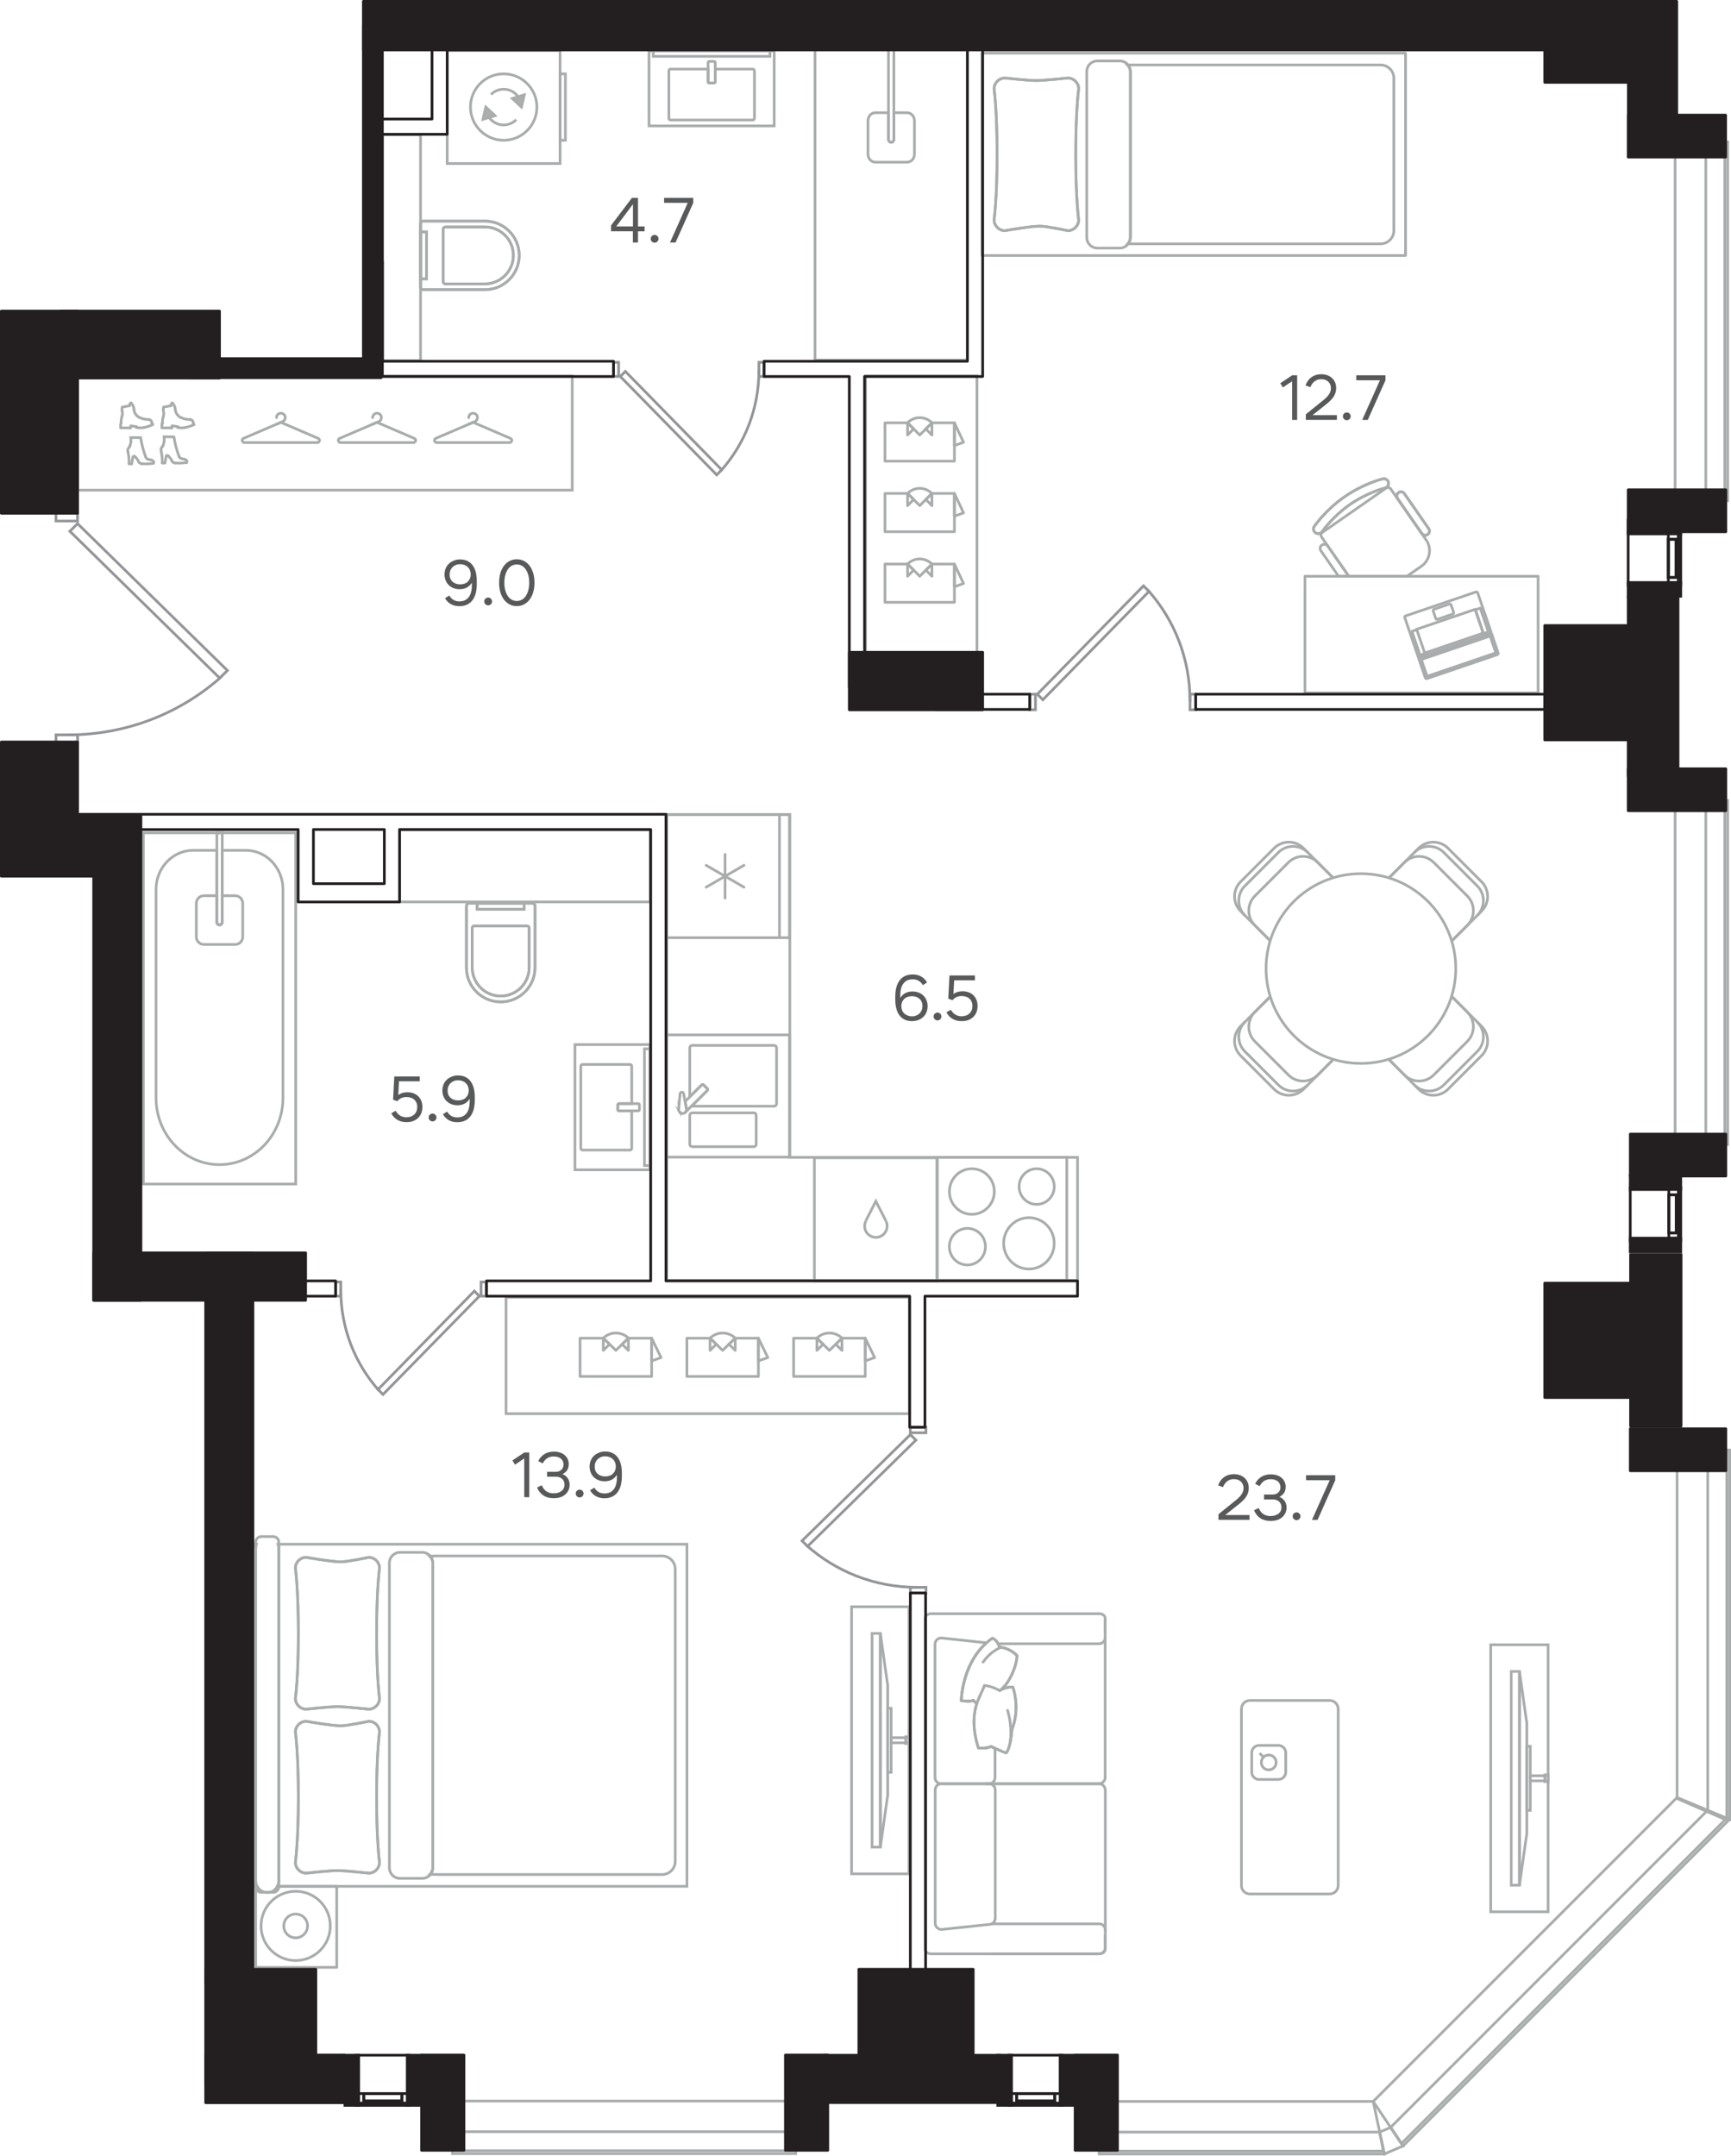 <?xml version="1.0" encoding="utf-8"?>
<!-- Generator: Adobe Illustrator 28.6.0, SVG Export Plug-In . SVG Version: 9.03 Build 54939)  -->
<svg version="1.1" xmlns="http://www.w3.org/2000/svg" xmlns:xlink="http://www.w3.org/1999/xlink" x="0px" y="0px"
	 viewBox="0 0 257.48 320.6" style="enable-background:new 0 0 257.48 320.6;" xml:space="preserve">
<g id="type-color" style="display:none;">
	<path style="display:inline;fill:#E8F1E6;" d="M198.79,125.61L198.79,125.61L198.79,125.61L198.79,125.61z M225.51,125.61
		L225.51,125.61l0-0.14L225.51,125.61z M198.79,163.28L198.79,163.28L198.79,163.28L198.79,163.28z M204.26,312.5l45.2-45.2
		l0.14-48.59h-7.11l-0.38-11.88l0,0h-12.4v-15.59h12.4v-82.2h-12.4v-3.54h-69.44v87.3h-16.3v94.38h22.67v1.13h-22.67l-0.01,17.32
		h15.76l4.02-0.31l2.47,7.37L204.26,312.5z"/>
	<polygon style="display:inline;fill:#E8F1E6;" points="182.17,103.23 229.72,103.23 229.72,93.45 242.12,93.45 242.12,70.57 
		242.12,22.81 242.12,11.26 229.72,11.26 229.72,7 146.11,7 146.11,55.9 128.53,55.9 128.53,97 146.11,97 146.11,103.23 
		154.89,103.23 154.89,81.12 156.03,81.12 156.03,103.23 178.7,103.23 	"/>
	<polygon style="display:inline;fill:#E8F1E6;" points="68.02,304.97 128.39,304.97 128.39,292.57 141.71,292.57 141.71,192.8 
		91.97,192.8 91.97,214.9 90.84,214.9 90.84,192.8 45.49,192.8 45.49,292.57 46.2,292.57 46.2,304.97 62.49,304.97 	"/>
	<path style="display:inline;fill:#E8F1E6;" d="M74.61,132.42h22.18v-9.07H59.66v9.07h10.76H74.61z M92.85,163.81L92.85,163.81
		l0.25,0L92.85,163.81z M93.67,190.53h3.12v-56.69H48.32l-0.02,8.22h-0.55v-8.22h-3.68v-10.49H18.56v62.92h26.93l0.11,4.25h32.01
		H93.67z"/>
	<path style="display:inline;fill:#E8F1E6;" d="M61.08,53.63V19.76h-4.25v33.87H61.08z M70.42,53.63l73.42-0.09L143.76,7H66.74v0.85
		l8.22,0.11v0.45h-8.22v11.34l-4.25,0.1v33.77H70.42z"/>
	<polygon style="display:inline;fill:#E8F1E6;" points="124.14,190.53 160.28,190.53 160.28,105.5 99.34,105.5 99.34,122.22 
		99.06,122.22 99.06,190.53 107.67,190.53 	"/>
	<rect x="54.05" y="7.43" style="display:inline;fill:#E8F1E6;" width="188.51" height="188.51"/>
	<rect x="37.62" y="176.97" style="display:inline;fill:#E8F1E6;" width="156.35" height="118.1"/>
	<rect x="68.05" y="303.06" style="display:inline;fill:#E8F1E6;" width="57.03" height="9.35"/>
	<rect x="117.89" y="278" style="display:inline;fill:#E8F1E6;" width="52.77" height="17.62"/>
	<rect x="232.05" y="117.44" style="display:inline;fill:#E8F1E6;" width="17.11" height="52.76"/>
	<rect x="230.56" y="18.96" style="display:inline;fill:#E8F1E6;" width="18.27" height="53.88"/>
	<rect x="40.91" y="280.33" style="display:inline;fill:#E8F1E6;" width="122.16" height="25.27"/>
	<rect x="19.87" y="95.48" style="display:inline;fill:#E8F1E6;" width="135.02" height="92.64"/>
	<rect x="11.56" y="56.18" style="display:inline;fill:#E8F1E6;" width="77.39" height="68.73"/>
</g>
<g id="bath">
	<g id="XMLID_00000023242331692379037540000004224300840541906317_">
		<g>
			<path style="fill:none;stroke:#A9ACAD;stroke-width:0.4;stroke-miterlimit:10;" d="M36.56,126.45h-3.51v10.67
				c0,0.23-0.18,0.42-0.4,0.42c-0.22,0-0.4-0.19-0.4-0.42v-10.67h-3.51c-3.05,0-5.53,2.6-5.53,5.81v31c0,5.48,4.22,9.93,9.44,9.93
				c5.21,0,9.44-4.44,9.44-9.93v-31C42.09,129.06,39.62,126.45,36.56,126.45z"/>
			<path style="fill:none;stroke:#A9ACAD;stroke-width:0.4;stroke-miterlimit:10;" d="M32.26,137.12v-13.27h0.8v13.27
				c0,0.23-0.18,0.42-0.4,0.42C32.43,137.54,32.26,137.35,32.26,137.12z"/>
			
				<rect x="21.32" y="123.85" style="fill:none;stroke:#A9ACAD;stroke-width:0.4;stroke-miterlimit:10;" width="22.67" height="52.22"/>
			<path style="fill:none;stroke:#A9ACAD;stroke-width:0.4;stroke-miterlimit:10;" d="M35,133.2h-1.95v3.92
				c0,0.23-0.18,0.42-0.4,0.42c-0.22,0-0.4-0.19-0.4-0.42v-3.92h-1.94c-0.61,0-1.11,0.52-1.11,1.16v4.93c0,0.64,0.5,1.16,1.11,1.16
				H35c0.61,0,1.11-0.52,1.11-1.16l0-4.93C36.11,133.72,35.61,133.2,35,133.2z"/>
		</g>
	</g>
	<g>
		<g>
			<g>
				
					<rect x="95.86" y="155.97" style="fill:none;stroke:#A9ACAD;stroke-width:0.4;stroke-miterlimit:10;" width="0.85" height="17.36"/>
				<path style="fill:none;stroke:#A9ACAD;stroke-width:0.4;stroke-miterlimit:10;" d="M93.97,170.76v-5.57h-1.9
					c-0.09,0-0.17-0.07-0.17-0.17v-0.73c0-0.09,0.08-0.17,0.17-0.17h1.9v-5.57c0-0.14-0.12-0.26-0.26-0.26h-7.06
					c-0.14,0-0.26,0.12-0.26,0.26v12.21c0,0.14,0.11,0.26,0.26,0.26h7.06C93.86,171.01,93.97,170.9,93.97,170.76z"/>
				<path style="fill:none;stroke:#A9ACAD;stroke-width:0.4;stroke-miterlimit:10;" d="M91.9,165.02v-0.73
					c0-0.09,0.08-0.17,0.17-0.17h2.87c0.1,0,0.17,0.08,0.17,0.17v0.73c0,0.1-0.08,0.17-0.17,0.17h-2.87
					C91.98,165.19,91.9,165.11,91.9,165.02z"/>
			</g>
		</g>
		<g>
			<g>
				
					<rect x="85.52" y="155.34" style="fill:none;stroke:#A9ACAD;stroke-width:0.4;stroke-miterlimit:10;" width="11.14" height="18.62"/>
			</g>
		</g>
	</g>
	<g>
		<g>
			<path style="fill:none;stroke:#A9ACAD;stroke-width:0.4;stroke-miterlimit:10;" d="M74.48,148.99L74.48,148.99
				c2.82,0,5.1-2.28,5.1-5.1v-9.19c0-0.21-0.17-0.38-0.38-0.38l-9.44,0c-0.21,0-0.38,0.17-0.38,0.38v9.19
				C69.38,146.71,71.66,148.99,74.48,148.99"/>
			<path style="fill:none;stroke:#A9ACAD;stroke-width:0.4;stroke-miterlimit:10;" d="M74.48,148.12L74.48,148.12
				c2.34,0,4.23-1.89,4.23-4.23V138c0-0.18-0.14-0.31-0.32-0.31h-7.83c-0.18,0-0.32,0.14-0.32,0.31l0,5.89
				C70.25,146.23,72.14,148.12,74.48,148.12"/>
			
				<rect x="70.98" y="134.32" style="fill:none;stroke:#A9ACAD;stroke-width:0.4;stroke-miterlimit:10;" width="6.99" height="0.89"/>
			<path style="fill:none;stroke:#A9ACAD;stroke-width:0.4;stroke-miterlimit:10;" d="M74.48,148.99L74.48,148.99
				c2.82,0,5.1-2.28,5.1-5.1v-9.19c0-0.21-0.17-0.38-0.38-0.38l-9.44,0c-0.21,0-0.38,0.17-0.38,0.38v9.19
				C69.38,146.71,71.66,148.99,74.48,148.99z"/>
			<path style="fill:none;stroke:#A9ACAD;stroke-width:0.4;stroke-miterlimit:10;" d="M74.48,148.12L74.48,148.12
				c2.34,0,4.23-1.89,4.23-4.23V138c0-0.18-0.14-0.31-0.32-0.31h-7.83c-0.18,0-0.32,0.14-0.32,0.31l0,5.89
				C70.25,146.23,72.14,148.12,74.48,148.12z"/>
			
				<rect x="70.98" y="134.32" style="fill:none;stroke:#A9ACAD;stroke-width:0.4;stroke-miterlimit:10;" width="6.99" height="0.89"/>
		</g>
	</g>
	
		<rect x="59.44" y="123.35" style="fill:none;stroke:#A9ACAD;stroke-width:0.4;stroke-miterlimit:10;" width="37.28" height="10.77"/>
	<g id="XMLID_00000122719985106091869360000014971003556941223095_">
		<g>
			<path style="fill:none;stroke:#A9ACAD;stroke-width:0.4;stroke-miterlimit:10;" d="M132.16,20.73V7.29h0.8v13.44
				c0,0.24-0.18,0.43-0.4,0.43C132.34,21.15,132.16,20.96,132.16,20.73z"/>
			
				<rect x="121.23" y="7.29" style="fill:none;stroke:#A9ACAD;stroke-width:0.4;stroke-miterlimit:10;" width="22.67" height="46.25"/>
			<path style="fill:none;stroke:#A9ACAD;stroke-width:0.4;stroke-miterlimit:10;" d="M134.91,16.76h-1.95v3.97
				c0,0.24-0.18,0.43-0.4,0.43c-0.22,0-0.4-0.19-0.4-0.43v-3.97h-1.94c-0.61,0-1.11,0.53-1.11,1.18v5c0,0.65,0.5,1.18,1.11,1.18
				h4.69c0.61,0,1.11-0.53,1.11-1.18l0-5C136.02,17.29,135.52,16.76,134.91,16.76z"/>
		</g>
	</g>
	<g>
		<g>
			<g>
				
					<rect x="97.17" y="7.53" style="fill:none;stroke:#A9ACAD;stroke-width:0.4;stroke-miterlimit:10;" width="17.36" height="0.85"/>
				<path style="fill:none;stroke:#A9ACAD;stroke-width:0.4;stroke-miterlimit:10;" d="M111.96,10.27h-5.57v1.9
					c0,0.09-0.07,0.17-0.17,0.17h-0.73c-0.09,0-0.17-0.08-0.17-0.17v-1.9h-5.57c-0.14,0-0.26,0.12-0.26,0.26v7.06
					c0,0.14,0.12,0.26,0.26,0.26h12.21c0.14,0,0.26-0.11,0.26-0.26v-7.06C112.21,10.39,112.1,10.27,111.96,10.27z"/>
				<path style="fill:none;stroke:#A9ACAD;stroke-width:0.4;stroke-miterlimit:10;" d="M106.22,12.34h-0.73
					c-0.09,0-0.17-0.08-0.17-0.17V9.3c0-0.1,0.08-0.17,0.17-0.17h0.73c0.1,0,0.17,0.08,0.17,0.17v2.87
					C106.39,12.26,106.31,12.34,106.22,12.34z"/>
			</g>
		</g>
		<g>
			<g>
				
					<rect x="96.54" y="7.58" style="fill:none;stroke:#A9ACAD;stroke-width:0.4;stroke-miterlimit:10;" width="18.62" height="11.14"/>
			</g>
		</g>
	</g>
	<g>
		<g>
			<path style="fill:none;stroke:#A9ACAD;stroke-width:0.4;stroke-miterlimit:10;" d="M77.23,37.98L77.23,37.98
				c0-2.82-2.28-5.1-5.1-5.1h-9.19c-0.21,0-0.38,0.17-0.38,0.38l0,9.44c0,0.21,0.17,0.38,0.38,0.38h9.19
				C74.94,43.08,77.23,40.8,77.23,37.98"/>
			<path style="fill:none;stroke:#A9ACAD;stroke-width:0.4;stroke-miterlimit:10;" d="M76.36,37.98L76.36,37.98
				c0-2.34-1.89-4.23-4.23-4.23h-5.89c-0.18,0-0.31,0.14-0.31,0.32v7.83c0,0.18,0.14,0.32,0.31,0.32h5.89
				C74.46,42.21,76.36,40.32,76.36,37.98"/>
			
				<rect x="62.56" y="34.48" style="fill:none;stroke:#A9ACAD;stroke-width:0.4;stroke-miterlimit:10;" width="0.89" height="6.99"/>
			<path style="fill:none;stroke:#A9ACAD;stroke-width:0.4;stroke-miterlimit:10;" d="M77.23,37.98L77.23,37.98
				c0-2.82-2.28-5.1-5.1-5.1h-9.19c-0.21,0-0.38,0.17-0.38,0.38l0,9.44c0,0.21,0.17,0.38,0.38,0.38h9.19
				C74.94,43.08,77.23,40.8,77.23,37.98z"/>
			<path style="fill:none;stroke:#A9ACAD;stroke-width:0.4;stroke-miterlimit:10;" d="M76.36,37.98L76.36,37.98
				c0-2.34-1.89-4.23-4.23-4.23h-5.89c-0.18,0-0.31,0.14-0.31,0.32v7.83c0,0.18,0.14,0.32,0.31,0.32h5.89
				C74.46,42.21,76.36,40.32,76.36,37.98z"/>
			
				<rect x="62.56" y="34.48" style="fill:none;stroke:#A9ACAD;stroke-width:0.4;stroke-miterlimit:10;" width="0.89" height="6.99"/>
		</g>
	</g>
	<g>
		<g>
			
				<rect x="66.52" y="7.53" style="fill:none;stroke:#A9ACAD;stroke-width:0.4;stroke-miterlimit:10;" width="16.79" height="16.79"/>
			<g>
				<polygon style="fill:#AEAEAC;stroke:#A9ACAD;stroke-width:0.4;stroke-miterlimit:10;" points="77.99,14.1 77.57,15.92 
					76.21,14.65 				"/>
				<polygon style="fill:#AEAEAC;stroke:#A9ACAD;stroke-width:0.4;stroke-miterlimit:10;" points="71.84,17.74 72.26,15.92 
					73.63,17.2 				"/>
				<path style="fill:none;stroke:#A9ACAD;stroke-width:0.4;stroke-miterlimit:10;" d="M74.92,10.98c-2.73,0-4.94,2.21-4.94,4.94
					c0,2.72,2.21,4.94,4.94,4.94c2.73,0,4.94-2.21,4.94-4.94C79.86,13.2,77.64,10.98,74.92,10.98z"/>
				<path style="fill:none;stroke:#A9ACAD;stroke-width:0.4;stroke-miterlimit:10;" d="M77.23,14.62c-0.46-0.81-1.32-1.35-2.31-1.35
					c-0.73,0-1.4,0.3-1.88,0.78"/>
				<path style="fill:none;stroke:#A9ACAD;stroke-width:0.4;stroke-miterlimit:10;" d="M72.6,17.23c0.46,0.81,1.32,1.35,2.31,1.35
					c0.73,0,1.4-0.3,1.88-0.78"/>
			</g>
			
				<rect x="83.31" y="10.98" style="fill:none;stroke:#A9ACAD;stroke-width:0.4;stroke-miterlimit:10;" width="0.79" height="9.88"/>
		</g>
	</g>
	
		<rect x="56.89" y="20.04" transform="matrix(-1 -1.224647e-16 1.224647e-16 -1 119.442 73.67)" style="fill:none;stroke:#A9ACAD;stroke-width:0.4;stroke-miterlimit:10;" width="5.67" height="33.59"/>
</g>
<g id="kitchen">
	<g>
		<g>
			
				<rect x="139.36" y="172.11" style="fill:none;stroke:#A9ACAD;stroke-width:0.4;stroke-miterlimit:10;" width="19.32" height="18.3"/>
			<g>
				<path style="fill:none;stroke:#A9ACAD;stroke-width:0.4;stroke-miterlimit:10;" d="M143.9,182.67c-1.48,0-2.69,1.22-2.69,2.72
					c0,1.5,1.2,2.72,2.69,2.72c1.48,0,2.68-1.22,2.68-2.72C146.59,183.89,145.39,182.67,143.9,182.67z"/>
				<path style="fill:none;stroke:#A9ACAD;stroke-width:0.4;stroke-miterlimit:10;" d="M153.05,181.08c-2.08,0-3.76,1.71-3.76,3.81
					c0,2.11,1.69,3.82,3.76,3.82c2.08,0,3.76-1.71,3.76-3.82C156.81,182.78,155.13,181.08,153.05,181.08z"/>
				<path style="fill:none;stroke:#A9ACAD;stroke-width:0.4;stroke-miterlimit:10;" d="M154.2,173.8c-1.44,0-2.61,1.19-2.61,2.65
					c0,1.47,1.17,2.65,2.61,2.65c1.45,0,2.62-1.19,2.62-2.65C156.81,174.99,155.64,173.8,154.2,173.8z"/>
				<path style="fill:none;stroke:#A9ACAD;stroke-width:0.4;stroke-miterlimit:10;" d="M144.56,173.8c-1.85,0-3.34,1.52-3.34,3.39
					c0,1.87,1.5,3.39,3.34,3.39c1.85,0,3.34-1.52,3.34-3.39C147.9,175.32,146.41,173.8,144.56,173.8z"/>
			</g>
		</g>
	</g>
	<g>
		<g>
			
				<rect x="99.14" y="153.9" style="fill:none;stroke:#A9ACAD;stroke-width:0.4;stroke-miterlimit:10;" width="18.3" height="18.17"/>
			<path style="fill:none;stroke:#A9ACAD;stroke-width:0.4;stroke-miterlimit:10;" d="M112.48,165.85v4.31
				c0,0.2-0.16,0.36-0.36,0.36h-9.15c-0.2,0-0.37-0.16-0.37-0.36v-4.31c0-0.2,0.17-0.36,0.37-0.36h9.15
				C112.32,165.48,112.48,165.64,112.48,165.85z"/>
			<path style="fill:none;stroke:#A9ACAD;stroke-width:0.4;stroke-miterlimit:10;" d="M102.6,155.81v7.29l1.78-1.77
				c0.07-0.07,0.19-0.07,0.26,0l0.58,0.57c0.07,0.07,0.07,0.18,0,0.26l-2.32,2.31c0.03,0.01,0.05,0.03,0.07,0.03h12.17
				c0.2,0,0.37-0.16,0.37-0.36v-8.32c0-0.2-0.16-0.36-0.37-0.36h-12.17C102.77,155.45,102.6,155.61,102.6,155.81z"/>
			<g>
				<path style="fill:none;stroke:#A9ACAD;stroke-width:0.4;stroke-miterlimit:10;" d="M100.95,164.97c0,0.01,0,0.02,0,0.03
					L100.95,164.97z"/>
				<path style="fill:none;stroke:#A9ACAD;stroke-width:0.4;stroke-miterlimit:10;" d="M101.44,165.56
					c0.04,0.01,0.07,0.02,0.11,0.02C101.51,165.58,101.47,165.57,101.44,165.56z"/>
				<path style="fill:none;stroke:#A9ACAD;stroke-width:0.4;stroke-miterlimit:10;" d="M101,165.23c-0.02-0.04-0.02-0.08-0.03-0.12
					C100.97,165.15,100.98,165.19,101,165.23z"/>
				<path style="fill:none;stroke:#A9ACAD;stroke-width:0.4;stroke-miterlimit:10;" d="M101.08,165.35
					c0.02,0.02,0.02,0.04,0.04,0.06c0,0,0.01,0,0.01,0.01C101.11,165.39,101.09,165.37,101.08,165.35z"/>
				<path style="fill:none;stroke:#A9ACAD;stroke-width:0.4;stroke-miterlimit:10;" d="M101.93,165.42
					c0.01-0.01,0.02-0.01,0.02-0.02l0.01-0.01C101.95,165.41,101.94,165.41,101.93,165.42z"/>
				<path style="fill:none;stroke:#A9ACAD;stroke-width:0.4;stroke-miterlimit:10;" d="M104.39,161.33l-2.48,2.46l0.22,1.17
					c0.01,0.16-0.05,0.3-0.15,0.41l3.24-3.22c0.07-0.07,0.07-0.19,0-0.26l-0.58-0.57C104.57,161.26,104.46,161.26,104.39,161.33z"/>
				<path style="fill:none;stroke:#A9ACAD;stroke-width:0.4;stroke-miterlimit:10;" d="M101.32,165.54
					c-0.02-0.01-0.04-0.03-0.06-0.04C101.28,165.51,101.3,165.53,101.32,165.54z"/>
				<path style="fill:none;stroke:#A9ACAD;stroke-width:0.4;stroke-miterlimit:10;" d="M101.77,165.53
					c-0.03,0.01-0.06,0.01-0.09,0.02C101.71,165.54,101.74,165.54,101.77,165.53z"/>
			</g>
			<path style="fill:none;stroke:#A9ACAD;stroke-width:0.4;stroke-miterlimit:10;" d="M101.16,162.66c0.03-0.31,0.47-0.33,0.53-0.02
				l0.44,2.33c0.02,0.33-0.24,0.6-0.56,0.61c-0.32,0.02-0.6-0.23-0.62-0.56L101.16,162.66z"/>
		</g>
	</g>
	<g>
		<g>
			
				<rect x="99.14" y="121.15" style="fill:none;stroke:#A9ACAD;stroke-width:0.4;stroke-miterlimit:10;" width="18.29" height="18.29"/>
			
				<line style="fill:none;stroke:#A9ACAD;stroke-width:0.4;stroke-miterlimit:10;" x1="115.94" y1="139.45" x2="115.94" y2="121.15"/>
			
				<line style="fill:none;stroke:#A9ACAD;stroke-width:0.4;stroke-linecap:round;stroke-linejoin:round;stroke-miterlimit:10;" x1="107.85" y1="133.55" x2="107.85" y2="127.06"/>
			
				<line style="fill:none;stroke:#A9ACAD;stroke-width:0.4;stroke-linecap:round;stroke-linejoin:round;stroke-miterlimit:10;" x1="105.04" y1="131.93" x2="110.66" y2="128.68"/>
			
				<line style="fill:none;stroke:#A9ACAD;stroke-width:0.4;stroke-linecap:round;stroke-linejoin:round;stroke-miterlimit:10;" x1="110.66" y1="131.93" x2="105.04" y2="128.68"/>
		</g>
	</g>
	<polygon style="fill:none;stroke:#A9ACAD;stroke-width:0.4;stroke-miterlimit:10;" points="160.28,190.4 160.28,172.11 
		117.48,172.11 117.48,121.12 99.18,121.12 99.18,172.11 99.18,176.4 99.18,190.4 	"/>
	<g id="XMLID_00000062882620530394892230000007959031988556096958_">
		<g>
			
				<rect x="121.14" y="172.17" style="fill:none;stroke:#A9ACAD;stroke-width:0.4;stroke-miterlimit:10;" width="18.29" height="18.3"/>
			<g>
				<path style="fill:none;stroke:#A9ACAD;stroke-width:0.4;stroke-miterlimit:10;" d="M131.78,181.58c0.36,0.7,0.16,1.55-0.45,2.06
					c-0.61,0.49-1.48,0.49-2.1,0c-0.61-0.51-0.8-1.36-0.43-2.06"/>
				<polyline style="fill:none;stroke:#A9ACAD;stroke-width:0.4;stroke-miterlimit:10;" points="131.78,181.56 130.28,178.63 
					128.78,181.56 				"/>
			</g>
		</g>
	</g>
</g>
<g id="furniture">
	<g>
		<g>
			<path style="fill:none;stroke:#A9ACAD;stroke-width:0.4;stroke-miterlimit:10;" d="M56.45,252.56c0,0-0.43-3.07-0.43-9.68
				c0-6.6,0.43-9.68,0.43-9.68c0-0.89-0.72-1.61-1.61-1.61c0,0-3.05,0.65-4.08,0.67c-1.31,0.02-5.21-0.67-5.21-0.67
				c-0.89,0-1.61,0.72-1.61,1.61c0,0,0.44,3.07,0.44,9.68c0,6.6-0.44,9.68-0.44,9.68c0,0.89,0.72,1.61,1.61,1.61
				c0,0,3.47-0.38,4.63-0.38c1.17,0,4.66,0.38,4.66,0.38C55.73,254.17,56.45,253.45,56.45,252.56"/>
			<path style="fill:none;stroke:#A9ACAD;stroke-width:0.4;stroke-miterlimit:10;" d="M56.45,276.94c0,0-0.43-3.07-0.43-9.68
				c0-6.6,0.43-9.68,0.43-9.68c0-0.89-0.72-1.61-1.61-1.61c0,0-3.05,0.65-4.08,0.67c-1.31,0.02-5.21-0.67-5.21-0.67
				c-0.89,0-1.61,0.72-1.61,1.61c0,0,0.44,3.07,0.44,9.68c0,6.6-0.44,9.68-0.44,9.68c0,0.89,0.72,1.61,1.61,1.61
				c0,0,3.47-0.38,4.63-0.38c1.17,0,4.66,0.38,4.66,0.38C55.73,278.55,56.45,277.83,56.45,276.94"/>
			<path style="fill:none;stroke:#A9ACAD;stroke-width:0.4;stroke-miterlimit:10;" d="M64.38,277.65v-45.1
				c0-0.44-0.18-0.84-0.46-1.14l1.43-0.03h33.13c1.08,0,1.96,0.88,1.96,1.96v43.46c0,1.08-0.88,1.96-1.96,1.96H65.35l-1.4-0.03
				C64.21,278.44,64.38,278.07,64.38,277.65z"/>
			<path style="fill:none;stroke:#A9ACAD;stroke-width:0.4;stroke-miterlimit:10;" d="M62.81,279.33h-3.32
				c-0.86,0-1.57-0.7-1.57-1.57v-45.34c0-0.86,0.7-1.57,1.57-1.57h3.32c0.86,0,1.57,0.7,1.57,1.57v45.34
				C64.38,278.63,63.67,279.33,62.81,279.33z"/>
			<path style="fill:none;stroke:#A9ACAD;stroke-width:0.4;stroke-linecap:round;stroke-linejoin:round;stroke-miterlimit:10;" d="
				M38.03,280.51h0.22c0.28,0.53,0.82,0.91,1.47,0.91h0.08c0.64,0,1.19-0.37,1.47-0.91h8.82v12.05H38.03V280.51z"/>
			<g>
				<path style="fill:none;stroke:#A9ACAD;stroke-width:0.4;stroke-miterlimit:10;" d="M38.03,230.18v-0.54h0.11
					C38.08,229.81,38.03,229.99,38.03,230.18z"/>
				<path style="fill:none;stroke:#A9ACAD;stroke-width:0.4;stroke-miterlimit:10;" d="M38.24,280.51h-0.21v-0.78
					C38.03,280.02,38.12,280.27,38.24,280.51z"/>
				<path style="fill:none;stroke:#A9ACAD;stroke-width:0.4;stroke-miterlimit:10;" d="M41.47,279.73v-49.55
					c0-0.19-0.05-0.37-0.11-0.54h60.82v50.87l-60.93,0C41.38,280.27,41.47,280.02,41.47,279.73z"/>
			</g>
			<path style="fill:none;stroke:#A9ACAD;stroke-width:0.4;stroke-miterlimit:10;" d="M40.63,281.41h-1.76
				c-0.46,0-0.84-0.38-0.84-0.84v-51.23c0-0.46,0.38-0.84,0.84-0.84h1.76c0.46,0,0.84,0.38,0.84,0.84v51.23
				C41.47,281.04,41.09,281.41,40.63,281.41z"/>
			<path style="fill:none;stroke:#A9ACAD;stroke-width:0.4;stroke-miterlimit:10;" d="M43.98,291.55c-2.84,0-5.15-2.31-5.15-5.15
				c0-2.85,2.31-5.15,5.15-5.15c2.85,0,5.15,2.31,5.15,5.15C49.13,289.24,46.82,291.55,43.98,291.55z"/>
			<path style="fill:none;stroke:#A9ACAD;stroke-width:0.4;stroke-miterlimit:10;" d="M43.98,288.17c-0.98,0-1.77-0.79-1.77-1.77
				c0-0.98,0.79-1.77,1.77-1.77c0.98,0,1.77,0.79,1.77,1.77C45.75,287.37,44.96,288.17,43.98,288.17z"/>
			<path style="fill:none;stroke:#A9ACAD;stroke-width:0.4;stroke-miterlimit:10;" d="M56.45,252.56c0,0-0.43-3.07-0.43-9.68
				c0-6.6,0.43-9.68,0.43-9.68c0-0.89-0.72-1.61-1.61-1.61c0,0-3.05,0.65-4.08,0.67c-1.31,0.02-5.21-0.67-5.21-0.67
				c-0.89,0-1.61,0.72-1.61,1.61c0,0,0.44,3.07,0.44,9.68c0,6.6-0.44,9.68-0.44,9.68c0,0.89,0.72,1.61,1.61,1.61
				c0,0,3.47-0.38,4.63-0.38c1.17,0,4.66,0.38,4.66,0.38C55.73,254.17,56.45,253.45,56.45,252.56z"/>
			<path style="fill:none;stroke:#A9ACAD;stroke-width:0.4;stroke-miterlimit:10;" d="M56.45,276.94c0,0-0.43-3.07-0.43-9.68
				c0-6.6,0.43-9.68,0.43-9.68c0-0.89-0.72-1.61-1.61-1.61c0,0-3.05,0.65-4.08,0.67c-1.31,0.02-5.21-0.67-5.21-0.67
				c-0.89,0-1.61,0.72-1.61,1.61c0,0,0.44,3.07,0.44,9.68c0,6.6-0.44,9.68-0.44,9.68c0,0.89,0.72,1.61,1.61,1.61
				c0,0,3.47-0.38,4.63-0.38c1.17,0,4.66,0.38,4.66,0.38C55.73,278.55,56.45,277.83,56.45,276.94z"/>
		</g>
	</g>
	<g>
		<g>
			<path style="fill:none;stroke:#A9ACAD;stroke-width:0.4;stroke-linecap:round;stroke-linejoin:round;stroke-miterlimit:10;" d="
				M164.39,287.79v2.11c0,0.36-0.41,0.65-0.92,0.65h-24.94c-0.51,0-0.92-0.29-0.92-0.65l0-49.28c0-0.36,0.41-0.65,0.92-0.65h24.94
				c0.51,0,0.92,0.29,0.92,0.65v2.06"/>
			<path style="fill:none;stroke:#A9ACAD;stroke-width:0.4;stroke-linecap:round;stroke-linejoin:round;stroke-miterlimit:10;" d="
				M164.41,287.01v-20.79c0-0.53-0.43-0.96-0.96-0.96h-16.78"/>
			<path style="fill:none;stroke:#A9ACAD;stroke-width:0.4;stroke-linecap:round;stroke-linejoin:round;stroke-miterlimit:10;" d="
				M164.39,243.52v20.79c0,0.53-0.43,0.95-0.96,0.95h-16.78"/>
			<path style="fill:none;stroke:#A9ACAD;stroke-width:0.4;stroke-linecap:round;stroke-linejoin:round;stroke-miterlimit:10;" d="
				M147.53,286.09h15.96c0.51,0,0.92,0.41,0.92,0.92v2.62c0,0.51-0.41,0.92-0.92,0.92h-15.96"/>
			<path style="fill:none;stroke:#A9ACAD;stroke-width:0.4;stroke-linecap:round;stroke-linejoin:round;stroke-miterlimit:10;" d="
				M148.04,266.18v19.08c0,0.47-0.36,0.87-0.82,0.91l-7.09,0.75c-0.54,0.06-1.02-0.37-1.02-0.91v-19.84c0-0.51,0.41-0.92,0.92-0.92
				h7.09C147.63,265.27,148.04,265.68,148.04,266.18z"/>
			<path style="fill:none;stroke:#A9ACAD;stroke-width:0.4;stroke-linecap:round;stroke-linejoin:round;stroke-miterlimit:10;" d="
				M147.42,259.71c-0.74,0.36-1.89,0.23-1.89,0.23c-0.97-3.12-0.7-5.2-0.21-6.67c0,0-0.02-0.01-0.05-0.03
				c-0.11-0.06-0.35-0.21-0.52-0.41c-0.09,0.08-0.24,0.12-0.43,0.14c-0.54,0.06-1.33-0.08-1.33-0.08s0-0.02,0-0.07
				c0-0.09,0.01-0.27,0.03-0.51c0.1-1.11,0.49-3.61,1.94-5.9c0.47-0.74,1.06-1.46,1.78-2.11l-6.64-0.71
				c-0.54-0.06-1.02,0.37-1.02,0.91v19.84c0,0.51,0.41,0.92,0.92,0.92h7.09c0.51,0,0.92-0.41,0.92-0.92V260
				C147.83,259.91,147.62,259.81,147.42,259.71z"/>
			<g>
				<g>
					
						<path style="fill:none;stroke:#A9ACAD;stroke-width:0.4;stroke-linecap:round;stroke-linejoin:round;stroke-miterlimit:10;" d="
						M147.42,259.71c-0.74,0.36-1.89,0.23-1.89,0.23c-1.75-5.65,0.53-7.91,0.9-9.29l-1.11,2.61c0,0-0.35-0.17-0.57-0.44
						c-0.36,0.32-1.75,0.06-1.75,0.06s0.07-6.09,4.61-9.27c0.86,0.33,1.06,1.33,1.06,1.33s1.38,0,2.61,1.24
						c0,1.56-1.27,4.41-2.57,5.21c0,0,0.89-0.58,1.96-0.51c0.46,1.35,0.83,3.83-0.13,6.29c-0.25,3-0.86,3.49-0.86,3.49
						S148.44,260.22,147.42,259.71z"/>
					
						<path style="fill:none;stroke:#A9ACAD;stroke-width:0.4;stroke-linecap:round;stroke-linejoin:round;stroke-miterlimit:10;" d="
						M146.43,250.66c0,0,0.87-0.03,2.28,0.75"/>
					
						<path style="fill:none;stroke:#A9ACAD;stroke-width:0.4;stroke-linecap:round;stroke-linejoin:round;stroke-miterlimit:10;" d="
						M145.53,259.95c0,0,1.16,0.12,1.89-0.23c1.02,0.51,2.24,0.96,2.24,0.96s0.61-0.49,0.86-3.49c0.96-2.46,0.59-4.95,0.13-6.29
						c-1.07-0.07-1.96,0.51-1.96,0.51c1.3-0.79,2.58-3.65,2.57-5.21c-1.23-1.24-2.61-1.24-2.61-1.24s-0.2-1-1.06-1.33
						c-4.54,3.17-4.61,9.27-4.61,9.27s1.39,0.26,1.75-0.06c0.22,0.27,0.57,0.44,0.57,0.44"/>
				</g>
				<path style="fill:none;stroke:#A9ACAD;stroke-width:0.4;stroke-linecap:round;stroke-linejoin:round;stroke-miterlimit:10;" d="
					M149.88,254.35c0.3,1.03,0.53,2.32,0.47,3.79c-0.01,0.31-0.04,0.61-0.07,0.9"/>
				<path style="fill:none;stroke:#A9ACAD;stroke-width:0.4;stroke-linecap:round;stroke-linejoin:round;stroke-miterlimit:10;" d="
					M146.22,247.17c0.49-0.67,1.15-1.38,2.06-1.9c0.19-0.11,0.38-0.21,0.57-0.29"/>
			</g>
			<path style="fill:none;stroke:#A9ACAD;stroke-width:0.4;stroke-linecap:round;stroke-linejoin:round;stroke-miterlimit:10;" d="
				M148.47,244.44h15c0.51,0,0.92-0.41,0.92-0.92v-2.62"/>
		</g>
	</g>
	<g>
		<g>
			<path style="fill:none;stroke:#A9ACAD;stroke-width:0.4;stroke-miterlimit:10;" d="M219.74,151.98c1.21,1.21,1.21,3.17,0,4.38
				l-4.98,4.98c-1.21,1.21-3.17,1.21-4.38,0"/>
			<path style="fill:none;stroke:#A9ACAD;stroke-width:0.4;stroke-miterlimit:10;" d="M206.64,157.6l2.25,2.25
				c1.21,1.21,3.17,1.21,4.38,0l4.98-4.98c1.21-1.21,1.21-3.17,0-4.38l-2.25-2.25"/>
			<path style="fill:none;stroke:#A9ACAD;stroke-width:0.4;stroke-miterlimit:10;" d="M206.64,157.6l4.37,4.37
				c1.21,1.21,3.17,1.21,4.38,0l4.98-4.98c1.21-1.21,1.21-3.17,0-4.38l-4.37-4.37"/>
		</g>
		<g>
			<path style="fill:none;stroke:#A9ACAD;stroke-width:0.4;stroke-miterlimit:10;" d="M185.17,136.13c-1.21-1.21-1.21-3.17,0-4.38
				l4.98-4.98c1.21-1.21,3.17-1.21,4.38,0"/>
			<path style="fill:none;stroke:#A9ACAD;stroke-width:0.4;stroke-miterlimit:10;" d="M198.27,130.51l-2.25-2.25
				c-1.21-1.21-3.17-1.21-4.38,0l-4.98,4.98c-1.21,1.21-1.21,3.17,0,4.38l2.25,2.25"/>
			<path style="fill:none;stroke:#A9ACAD;stroke-width:0.4;stroke-miterlimit:10;" d="M198.27,130.51l-4.37-4.37
				c-1.21-1.21-3.17-1.21-4.38,0l-4.98,4.98c-1.21,1.21-1.21,3.17,0,4.38l4.37,4.37"/>
		</g>
		<g>
			<path style="fill:none;stroke:#A9ACAD;stroke-width:0.4;stroke-miterlimit:10;" d="M194.53,161.34c-1.21,1.21-3.17,1.21-4.38,0
				l-4.98-4.98c-1.21-1.21-1.21-3.17,0-4.38"/>
			<path style="fill:none;stroke:#A9ACAD;stroke-width:0.4;stroke-miterlimit:10;" d="M188.91,148.24l-2.25,2.25
				c-1.21,1.21-1.21,3.17,0,4.38l4.98,4.98c1.21,1.21,3.17,1.21,4.38,0l2.25-2.25"/>
			<path style="fill:none;stroke:#A9ACAD;stroke-width:0.4;stroke-miterlimit:10;" d="M188.91,148.24l-4.37,4.37
				c-1.21,1.21-1.21,3.17,0,4.38l4.98,4.98c1.21,1.21,3.17,1.21,4.38,0l4.37-4.37"/>
		</g>
		<g>
			<path style="fill:none;stroke:#A9ACAD;stroke-width:0.4;stroke-miterlimit:10;" d="M210.38,126.77c1.21-1.21,3.17-1.21,4.38,0
				l4.98,4.98c1.21,1.21,1.21,3.17,0,4.38"/>
			<path style="fill:none;stroke:#A9ACAD;stroke-width:0.4;stroke-miterlimit:10;" d="M216,139.87l2.25-2.25
				c1.21-1.21,1.21-3.17,0-4.38l-4.98-4.98c-1.21-1.21-3.17-1.21-4.38,0l-2.25,2.25"/>
			<path style="fill:none;stroke:#A9ACAD;stroke-width:0.4;stroke-miterlimit:10;" d="M216,139.87l4.37-4.37
				c1.21-1.21,1.21-3.17,0-4.38l-4.98-4.98c-1.21-1.21-3.17-1.21-4.38,0l-4.37,4.37"/>
		</g>
		<circle style="fill:none;stroke:#A9ACAD;stroke-width:0.4;stroke-miterlimit:10;" cx="202.43" cy="144.03" r="14.11"/>
	</g>
	<g>
		<g>
			
				<rect x="75.27" y="192.92" style="fill:none;stroke:#A9ACAD;stroke-width:0.4;stroke-miterlimit:10;" width="60" height="17.31"/>
		</g>
		<g>
			<g>
				<g>
					
						<polyline style="fill:none;stroke:#A9ACAD;stroke-width:0.4;stroke-linecap:round;stroke-linejoin:round;stroke-miterlimit:10;" points="
						98.33,201.88 96.93,199 96.93,202.38 98.33,201.88 					"/>
					
						<polyline style="fill:none;stroke:#A9ACAD;stroke-width:0.4;stroke-linecap:round;stroke-linejoin:round;stroke-miterlimit:10;" points="
						93.47,199 92.54,199.9 93.47,200.81 93.47,199 					"/>
					
						<polyline style="fill:none;stroke:#A9ACAD;stroke-width:0.4;stroke-linecap:round;stroke-linejoin:round;stroke-miterlimit:10;" points="
						90.67,199.9 89.74,199 89.74,200.81 90.67,199.9 					"/>
					
						<polyline style="fill:none;stroke:#A9ACAD;stroke-width:0.4;stroke-linecap:round;stroke-linejoin:round;stroke-miterlimit:10;" points="
						86.28,199 86.28,204.69 96.93,204.69 96.93,199 93.47,199 91.61,200.81 89.74,199 86.28,199 					"/>
					
						<path style="fill:none;stroke:#A9ACAD;stroke-width:0.4;stroke-linecap:round;stroke-linejoin:round;stroke-miterlimit:10;" d="
						M93.48,198.99c-0.49-0.48-1.17-0.76-1.87-0.76c-0.7,0-1.37,0.27-1.87,0.76"/>
				</g>
			</g>
		</g>
		<g>
			<g>
				<g>
					
						<polyline style="fill:none;stroke:#A9ACAD;stroke-width:0.4;stroke-linecap:round;stroke-linejoin:round;stroke-miterlimit:10;" points="
						114.21,201.88 112.81,199 112.81,202.38 114.21,201.88 					"/>
					
						<polyline style="fill:none;stroke:#A9ACAD;stroke-width:0.4;stroke-linecap:round;stroke-linejoin:round;stroke-miterlimit:10;" points="
						109.36,199 108.43,199.9 109.36,200.81 109.36,199 					"/>
					
						<polyline style="fill:none;stroke:#A9ACAD;stroke-width:0.4;stroke-linecap:round;stroke-linejoin:round;stroke-miterlimit:10;" points="
						106.55,199.9 105.62,199 105.62,200.81 106.55,199.9 					"/>
					
						<polyline style="fill:none;stroke:#A9ACAD;stroke-width:0.4;stroke-linecap:round;stroke-linejoin:round;stroke-miterlimit:10;" points="
						102.17,199 102.17,204.69 112.81,204.69 112.81,199 109.36,199 107.49,200.81 105.62,199 102.17,199 					"/>
					
						<path style="fill:none;stroke:#A9ACAD;stroke-width:0.4;stroke-linecap:round;stroke-linejoin:round;stroke-miterlimit:10;" d="
						M109.36,198.99c-0.49-0.48-1.17-0.76-1.87-0.76s-1.37,0.27-1.87,0.76"/>
				</g>
			</g>
		</g>
		<g>
			<g>
				<g>
					
						<polyline style="fill:none;stroke:#A9ACAD;stroke-width:0.4;stroke-linecap:round;stroke-linejoin:round;stroke-miterlimit:10;" points="
						130.1,201.88 128.7,199 128.7,202.38 130.1,201.88 					"/>
					
						<polyline style="fill:none;stroke:#A9ACAD;stroke-width:0.4;stroke-linecap:round;stroke-linejoin:round;stroke-miterlimit:10;" points="
						125.24,199 124.31,199.9 125.24,200.81 125.24,199 					"/>
					
						<polyline style="fill:none;stroke:#A9ACAD;stroke-width:0.4;stroke-linecap:round;stroke-linejoin:round;stroke-miterlimit:10;" points="
						122.44,199.9 121.51,199 121.51,200.81 122.44,199.9 					"/>
					
						<polyline style="fill:none;stroke:#A9ACAD;stroke-width:0.4;stroke-linecap:round;stroke-linejoin:round;stroke-miterlimit:10;" points="
						118.05,199 118.05,204.69 128.7,204.69 128.7,199 125.24,199 123.37,200.81 121.51,199 118.05,199 					"/>
					
						<path style="fill:none;stroke:#A9ACAD;stroke-width:0.4;stroke-linecap:round;stroke-linejoin:round;stroke-miterlimit:10;" d="
						M125.25,198.99c-0.49-0.48-1.17-0.76-1.87-0.76c-0.7,0-1.37,0.27-1.87,0.76"/>
				</g>
			</g>
		</g>
	</g>
	<g>
		<g>
			<g>
				<g>
					
						<path style="fill:none;stroke:#A9ACAD;stroke-width:0.4;stroke-linecap:round;stroke-linejoin:round;stroke-miterlimit:10;" d="
						M20.62,68.65c-0.14-0.3-0.34-0.57-0.59-0.78"/>
					
						<path style="fill:none;stroke:#A9ACAD;stroke-width:0.4;stroke-linecap:round;stroke-linejoin:round;stroke-miterlimit:10;" d="
						M20.04,67.87c-0.04-0.04-0.1-0.05-0.16-0.03s-0.09,0.06-0.1,0.12"/>
					
						<polyline style="fill:none;stroke:#A9ACAD;stroke-width:0.4;stroke-linecap:round;stroke-linejoin:round;stroke-miterlimit:10;" points="
						19.2,68.96 19.58,68.99 19.77,67.97 					"/>
					
						<path style="fill:none;stroke:#A9ACAD;stroke-width:0.4;stroke-linecap:round;stroke-linejoin:round;stroke-miterlimit:10;" d="
						M19.2,68.96c0.02-0.59-0.04-1.18-0.17-1.76"/>
					
						<path style="fill:none;stroke:#A9ACAD;stroke-width:0.4;stroke-linecap:round;stroke-linejoin:round;stroke-miterlimit:10;" d="
						M19.13,66.63c-0.14,0.16-0.18,0.38-0.1,0.57"/>
					
						<path style="fill:none;stroke:#A9ACAD;stroke-width:0.4;stroke-linecap:round;stroke-linejoin:round;stroke-miterlimit:10;" d="
						M19.13,66.63c0.08-0.08,0.14-0.18,0.18-0.29"/>
					
						<path style="fill:none;stroke:#A9ACAD;stroke-width:0.4;stroke-linecap:round;stroke-linejoin:round;stroke-miterlimit:10;" d="
						M19.31,66.34c0.17-0.41,0.21-0.85,0.13-1.28"/>
					
						<line style="fill:none;stroke:#A9ACAD;stroke-width:0.4;stroke-linecap:round;stroke-linejoin:round;stroke-miterlimit:10;" x1="20.91" y1="65.08" x2="19.43" y2="65.07"/>
					
						<path style="fill:none;stroke:#A9ACAD;stroke-width:0.4;stroke-linecap:round;stroke-linejoin:round;stroke-miterlimit:10;" d="
						M20.92,65.07c0.15,0.99,0.41,1.97,0.76,2.9"/>
					
						<path style="fill:none;stroke:#A9ACAD;stroke-width:0.4;stroke-linecap:round;stroke-linejoin:round;stroke-miterlimit:10;" d="
						M21.68,67.98c0.06,0.17,0.21,0.29,0.38,0.33"/>
					
						<line style="fill:none;stroke:#A9ACAD;stroke-width:0.4;stroke-linecap:round;stroke-linejoin:round;stroke-miterlimit:10;" x1="22.5" y1="68.41" x2="22.06" y2="68.31"/>
					
						<path style="fill:none;stroke:#A9ACAD;stroke-width:0.4;stroke-linecap:round;stroke-linejoin:round;stroke-miterlimit:10;" d="
						M22.86,68.68c-0.07-0.14-0.2-0.24-0.35-0.27"/>
					
						<path style="fill:none;stroke:#A9ACAD;stroke-width:0.4;stroke-linecap:round;stroke-linejoin:round;stroke-miterlimit:10;" d="
						M22.81,68.9c0.05-0.06,0.07-0.15,0.05-0.23"/>
					
						<path style="fill:none;stroke:#A9ACAD;stroke-width:0.4;stroke-linecap:round;stroke-linejoin:round;stroke-miterlimit:10;" d="
						M21.08,68.96c0.58,0.04,1.16,0.02,1.73-0.06"/>
					
						<path style="fill:none;stroke:#A9ACAD;stroke-width:0.4;stroke-linecap:round;stroke-linejoin:round;stroke-miterlimit:10;" d="
						M20.62,68.65c0.08,0.18,0.26,0.3,0.46,0.31"/>
				</g>
				<g>
					
						<path style="fill:none;stroke:#A9ACAD;stroke-width:0.4;stroke-linecap:round;stroke-linejoin:round;stroke-miterlimit:10;" d="
						M25.57,68.54c-0.14-0.3-0.34-0.57-0.59-0.78"/>
					
						<path style="fill:none;stroke:#A9ACAD;stroke-width:0.4;stroke-linecap:round;stroke-linejoin:round;stroke-miterlimit:10;" d="
						M24.98,67.76c-0.04-0.04-0.1-0.05-0.16-0.03c-0.05,0.02-0.09,0.06-0.1,0.12"/>
					
						<polyline style="fill:none;stroke:#A9ACAD;stroke-width:0.4;stroke-linecap:round;stroke-linejoin:round;stroke-miterlimit:10;" points="
						24.14,68.85 24.53,68.87 24.72,67.85 					"/>
					
						<path style="fill:none;stroke:#A9ACAD;stroke-width:0.4;stroke-linecap:round;stroke-linejoin:round;stroke-miterlimit:10;" d="
						M24.14,68.85c0.02-0.59-0.04-1.18-0.17-1.76"/>
					
						<path style="fill:none;stroke:#A9ACAD;stroke-width:0.4;stroke-linecap:round;stroke-linejoin:round;stroke-miterlimit:10;" d="
						M24.08,66.52c-0.14,0.16-0.18,0.38-0.1,0.57"/>
					
						<path style="fill:none;stroke:#A9ACAD;stroke-width:0.4;stroke-linecap:round;stroke-linejoin:round;stroke-miterlimit:10;" d="
						M24.08,66.52c0.08-0.08,0.14-0.18,0.18-0.29"/>
					
						<path style="fill:none;stroke:#A9ACAD;stroke-width:0.4;stroke-linecap:round;stroke-linejoin:round;stroke-miterlimit:10;" d="
						M24.26,66.23c0.17-0.41,0.21-0.85,0.13-1.28"/>
					
						<line style="fill:none;stroke:#A9ACAD;stroke-width:0.4;stroke-linecap:round;stroke-linejoin:round;stroke-miterlimit:10;" x1="25.86" y1="64.97" x2="24.38" y2="64.95"/>
					
						<path style="fill:none;stroke:#A9ACAD;stroke-width:0.4;stroke-linecap:round;stroke-linejoin:round;stroke-miterlimit:10;" d="
						M25.87,64.96c0.15,0.99,0.41,1.97,0.76,2.9"/>
					
						<path style="fill:none;stroke:#A9ACAD;stroke-width:0.4;stroke-linecap:round;stroke-linejoin:round;stroke-miterlimit:10;" d="
						M26.63,67.87c0.06,0.17,0.21,0.29,0.38,0.33"/>
					
						<line style="fill:none;stroke:#A9ACAD;stroke-width:0.4;stroke-linecap:round;stroke-linejoin:round;stroke-miterlimit:10;" x1="27.45" y1="68.3" x2="27.01" y2="68.2"/>
					
						<path style="fill:none;stroke:#A9ACAD;stroke-width:0.4;stroke-linecap:round;stroke-linejoin:round;stroke-miterlimit:10;" d="
						M27.8,68.57c-0.07-0.14-0.2-0.24-0.35-0.27"/>
					
						<path style="fill:none;stroke:#A9ACAD;stroke-width:0.4;stroke-linecap:round;stroke-linejoin:round;stroke-miterlimit:10;" d="
						M27.75,68.79c0.05-0.06,0.07-0.15,0.05-0.23"/>
					
						<path style="fill:none;stroke:#A9ACAD;stroke-width:0.4;stroke-linecap:round;stroke-linejoin:round;stroke-miterlimit:10;" d="
						M26.02,68.85c0.58,0.04,1.16,0.02,1.73-0.06"/>
					
						<path style="fill:none;stroke:#A9ACAD;stroke-width:0.4;stroke-linecap:round;stroke-linejoin:round;stroke-miterlimit:10;" d="
						M25.57,68.54c0.08,0.18,0.26,0.3,0.46,0.31"/>
				</g>
			</g>
		</g>
		<g>
			<g>
				<g>
					
						<path style="fill:none;stroke:#A9ACAD;stroke-width:0.4;stroke-linecap:round;stroke-linejoin:round;stroke-miterlimit:10;" d="
						M20.3,63.57c0.38,0.08,0.78,0.08,1.16,0"/>
					
						<line style="fill:none;stroke:#A9ACAD;stroke-width:0.4;stroke-linecap:round;stroke-linejoin:round;stroke-miterlimit:10;" x1="20.29" y1="63.46" x2="20.29" y2="63.57"/>
					
						<path style="fill:none;stroke:#A9ACAD;stroke-width:0.4;stroke-linecap:round;stroke-linejoin:round;stroke-miterlimit:10;" d="
						M20.29,63.46c-0.28-0.07-0.56-0.11-0.84-0.12"/>
					
						<path style="fill:none;stroke:#A9ACAD;stroke-width:0.4;stroke-linecap:round;stroke-linejoin:round;stroke-miterlimit:10;" d="
						M19.45,63.34c-0.01,0.1-0.03,0.2-0.04,0.29"/>
					
						<polyline style="fill:none;stroke:#A9ACAD;stroke-width:0.4;stroke-linecap:round;stroke-linejoin:round;stroke-miterlimit:10;" points="
						18.01,62.97 17.94,63.04 17.94,63.63 19.41,63.63 					"/>
					
						<path style="fill:none;stroke:#A9ACAD;stroke-width:0.4;stroke-linecap:round;stroke-linejoin:round;stroke-miterlimit:10;" d="
						M18.14,61.95c-0.1,0.33-0.15,0.67-0.12,1.01"/>
					
						<path style="fill:none;stroke:#A9ACAD;stroke-width:0.4;stroke-linecap:round;stroke-linejoin:round;stroke-miterlimit:10;" d="
						M18.14,61.95c0.08-0.25,0.09-0.52,0.03-0.78"/>
					
						<path style="fill:none;stroke:#A9ACAD;stroke-width:0.4;stroke-linecap:round;stroke-linejoin:round;stroke-miterlimit:10;" d="
						M18.2,60.53c-0.07,0.21-0.08,0.43-0.03,0.64"/>
					
						<line style="fill:none;stroke:#A9ACAD;stroke-width:0.4;stroke-linecap:round;stroke-linejoin:round;stroke-miterlimit:10;" x1="19.29" y1="60.33" x2="18.2" y2="60.54"/>
					
						<path style="fill:none;stroke:#A9ACAD;stroke-width:0.4;stroke-linecap:round;stroke-linejoin:round;stroke-miterlimit:10;" d="
						M19.48,59.91c-0.15,0.08-0.23,0.25-0.19,0.41"/>
					
						<path style="fill:none;stroke:#A9ACAD;stroke-width:0.4;stroke-linecap:round;stroke-linejoin:round;stroke-miterlimit:10;" d="
						M19.93,60.87c-0.03-0.36-0.19-0.71-0.45-0.96"/>
					
						<path style="fill:none;stroke:#A9ACAD;stroke-width:0.4;stroke-linecap:round;stroke-linejoin:round;stroke-miterlimit:10;" d="
						M19.92,60.87c0.04,0.54,0.37,1.02,0.87,1.24"/>
					
						<path style="fill:none;stroke:#A9ACAD;stroke-width:0.4;stroke-linecap:round;stroke-linejoin:round;stroke-miterlimit:10;" d="
						M20.8,62.11c0.41,0.18,0.85,0.28,1.3,0.28"/>
					
						<path style="fill:none;stroke:#A9ACAD;stroke-width:0.4;stroke-linecap:round;stroke-linejoin:round;stroke-miterlimit:10;" d="
						M22.59,62.88c0-0.27-0.22-0.5-0.5-0.5"/>
					
						<line style="fill:none;stroke:#A9ACAD;stroke-width:0.4;stroke-linecap:round;stroke-linejoin:round;stroke-miterlimit:10;" x1="22.71" y1="63.14" x2="22.59" y2="62.88"/>
					
						<path style="fill:none;stroke:#A9ACAD;stroke-width:0.4;stroke-linecap:round;stroke-linejoin:round;stroke-miterlimit:10;" d="
						M21.46,63.57c0.43-0.09,0.86-0.24,1.26-0.43"/>
				</g>
				<g>
					
						<path style="fill:none;stroke:#A9ACAD;stroke-width:0.4;stroke-linecap:round;stroke-linejoin:round;stroke-miterlimit:10;" d="
						M26.45,63.57c0.38,0.08,0.78,0.08,1.16,0"/>
					
						<line style="fill:none;stroke:#A9ACAD;stroke-width:0.4;stroke-linecap:round;stroke-linejoin:round;stroke-miterlimit:10;" x1="26.44" y1="63.46" x2="26.44" y2="63.57"/>
					
						<path style="fill:none;stroke:#A9ACAD;stroke-width:0.4;stroke-linecap:round;stroke-linejoin:round;stroke-miterlimit:10;" d="
						M26.44,63.46c-0.28-0.07-0.56-0.11-0.84-0.12"/>
					
						<path style="fill:none;stroke:#A9ACAD;stroke-width:0.4;stroke-linecap:round;stroke-linejoin:round;stroke-miterlimit:10;" d="
						M25.6,63.34c-0.01,0.1-0.03,0.2-0.04,0.29"/>
					
						<polyline style="fill:none;stroke:#A9ACAD;stroke-width:0.4;stroke-linecap:round;stroke-linejoin:round;stroke-miterlimit:10;" points="
						24.16,62.97 24.08,63.04 24.08,63.63 25.55,63.63 					"/>
					
						<path style="fill:none;stroke:#A9ACAD;stroke-width:0.4;stroke-linecap:round;stroke-linejoin:round;stroke-miterlimit:10;" d="
						M24.29,61.95c-0.1,0.33-0.15,0.67-0.12,1.01"/>
					
						<path style="fill:none;stroke:#A9ACAD;stroke-width:0.4;stroke-linecap:round;stroke-linejoin:round;stroke-miterlimit:10;" d="
						M24.29,61.95c0.08-0.25,0.09-0.52,0.03-0.78"/>
					
						<path style="fill:none;stroke:#A9ACAD;stroke-width:0.4;stroke-linecap:round;stroke-linejoin:round;stroke-miterlimit:10;" d="
						M24.35,60.53c-0.07,0.21-0.08,0.43-0.03,0.64"/>
					
						<line style="fill:none;stroke:#A9ACAD;stroke-width:0.4;stroke-linecap:round;stroke-linejoin:round;stroke-miterlimit:10;" x1="25.43" y1="60.33" x2="24.34" y2="60.54"/>
					
						<path style="fill:none;stroke:#A9ACAD;stroke-width:0.4;stroke-linecap:round;stroke-linejoin:round;stroke-miterlimit:10;" d="
						M25.63,59.91c-0.15,0.08-0.23,0.25-0.19,0.41"/>
					
						<path style="fill:none;stroke:#A9ACAD;stroke-width:0.4;stroke-linecap:round;stroke-linejoin:round;stroke-miterlimit:10;" d="
						M26.08,60.87c-0.03-0.36-0.19-0.71-0.45-0.96"/>
					
						<path style="fill:none;stroke:#A9ACAD;stroke-width:0.4;stroke-linecap:round;stroke-linejoin:round;stroke-miterlimit:10;" d="
						M26.07,60.87c0.04,0.54,0.37,1.02,0.87,1.24"/>
					
						<path style="fill:none;stroke:#A9ACAD;stroke-width:0.4;stroke-linecap:round;stroke-linejoin:round;stroke-miterlimit:10;" d="
						M26.94,62.11c0.41,0.18,0.85,0.28,1.3,0.28"/>
					
						<path style="fill:none;stroke:#A9ACAD;stroke-width:0.4;stroke-linecap:round;stroke-linejoin:round;stroke-miterlimit:10;" d="
						M28.74,62.88c0-0.27-0.22-0.5-0.5-0.5"/>
					
						<line style="fill:none;stroke:#A9ACAD;stroke-width:0.4;stroke-linecap:round;stroke-linejoin:round;stroke-miterlimit:10;" x1="28.86" y1="63.14" x2="28.73" y2="62.88"/>
					
						<path style="fill:none;stroke:#A9ACAD;stroke-width:0.4;stroke-linecap:round;stroke-linejoin:round;stroke-miterlimit:10;" d="
						M27.61,63.57c0.43-0.09,0.86-0.24,1.26-0.43"/>
				</g>
			</g>
		</g>
	</g>
	<g>
		
			<rect x="11.56" y="55.92" style="fill:none;stroke:#A9ACAD;stroke-width:0.4;stroke-miterlimit:10;" width="73.56" height="16.97"/>
	</g>
	<g>
		<path style="fill:none;stroke:#A9ACAD;stroke-width:0.4;stroke-linecap:round;stroke-linejoin:round;stroke-miterlimit:10;" d="
			M47.21,65.81H36.35c-0.35,0-0.45-0.48-0.13-0.62l5.43-2.33c0.08-0.03,0.17-0.03,0.25,0l5.43,2.33
			C47.65,65.33,47.56,65.81,47.21,65.81z"/>
		<path style="fill:none;stroke:#A9ACAD;stroke-width:0.4;stroke-linecap:round;stroke-linejoin:round;stroke-miterlimit:10;" d="
			M41.09,63.1l0.96-0.41v0c0.23-0.1,0.38-0.33,0.38-0.59c0-0.36-0.29-0.65-0.65-0.65c-0.36,0-0.65,0.29-0.65,0.65"/>
	</g>
	<g>
		<path style="fill:none;stroke:#A9ACAD;stroke-width:0.4;stroke-linecap:round;stroke-linejoin:round;stroke-miterlimit:10;" d="
			M61.51,65.81H50.65c-0.35,0-0.45-0.48-0.13-0.62l5.43-2.33c0.08-0.03,0.17-0.03,0.25,0l5.43,2.33
			C61.95,65.33,61.85,65.81,61.51,65.81z"/>
		<path style="fill:none;stroke:#A9ACAD;stroke-width:0.4;stroke-linecap:round;stroke-linejoin:round;stroke-miterlimit:10;" d="
			M55.39,63.1l0.96-0.41v0c0.23-0.1,0.38-0.33,0.38-0.59c0-0.36-0.29-0.65-0.65-0.65c-0.36,0-0.65,0.29-0.65,0.65"/>
	</g>
	<g>
		<path style="fill:none;stroke:#A9ACAD;stroke-width:0.4;stroke-linecap:round;stroke-linejoin:round;stroke-miterlimit:10;" d="
			M75.8,65.81H64.95c-0.35,0-0.45-0.48-0.13-0.62l5.43-2.33c0.08-0.03,0.17-0.03,0.25,0l5.43,2.33
			C76.25,65.33,76.15,65.81,75.8,65.81z"/>
		<path style="fill:none;stroke:#A9ACAD;stroke-width:0.4;stroke-linecap:round;stroke-linejoin:round;stroke-miterlimit:10;" d="
			M69.68,63.1l0.96-0.41v0c0.23-0.1,0.38-0.33,0.38-0.59c0-0.36-0.29-0.65-0.65-0.65c-0.36,0-0.65,0.29-0.65,0.65"/>
	</g>
	<g>
		<g>
			
				<rect x="221.74" y="244.59" style="fill:none;stroke:#A9ACAD;stroke-width:0.4;stroke-miterlimit:10;" width="8.53" height="39.71"/>
			
				<rect x="224.79" y="248.56" style="fill:none;stroke:#A9ACAD;stroke-width:0.4;stroke-miterlimit:10;" width="1.23" height="31.78"/>
			<polygon style="fill:none;stroke:#A9ACAD;stroke-width:0.4;stroke-miterlimit:10;" points="226.02,280.33 226.02,248.56 
				227.11,256.27 227.11,272.62 			"/>
			
				<rect x="227.63" y="264.07" style="fill:none;stroke:#A9ACAD;stroke-width:0.4;stroke-miterlimit:10;" width="2.65" height="0.76"/>
			
				<rect x="227.11" y="259.69" style="fill:none;stroke:#A9ACAD;stroke-width:0.4;stroke-miterlimit:10;" width="0.51" height="9.52"/>
			
				<rect x="229.79" y="263.93" style="fill:none;stroke:#A9ACAD;stroke-width:0.4;stroke-miterlimit:10;" width="0.49" height="1.01"/>
		</g>
	</g>
	<g>
		<g>
			
				<rect x="126.67" y="238.94" style="fill:none;stroke:#A9ACAD;stroke-width:0.4;stroke-miterlimit:10;" width="8.53" height="39.71"/>
			
				<rect x="129.72" y="242.9" style="fill:none;stroke:#A9ACAD;stroke-width:0.4;stroke-miterlimit:10;" width="1.23" height="31.78"/>
			<polygon style="fill:none;stroke:#A9ACAD;stroke-width:0.4;stroke-miterlimit:10;" points="130.95,274.68 130.95,242.9 
				132.04,250.61 132.04,266.97 			"/>
			
				<rect x="132.56" y="258.41" style="fill:none;stroke:#A9ACAD;stroke-width:0.4;stroke-miterlimit:10;" width="2.65" height="0.76"/>
			
				<rect x="132.04" y="254.03" style="fill:none;stroke:#A9ACAD;stroke-width:0.4;stroke-miterlimit:10;" width="0.51" height="9.52"/>
			
				<rect x="134.72" y="258.27" style="fill:none;stroke:#A9ACAD;stroke-width:0.4;stroke-miterlimit:10;" width="0.49" height="1.01"/>
		</g>
	</g>
	<g>
		<g>
			<path style="fill:none;stroke:#A9ACAD;stroke-width:0.4;stroke-miterlimit:10;" d="M185.92,281.65h11.86
				c0.7,0,1.27-0.57,1.27-1.26l0-26.25c0-0.7-0.57-1.27-1.27-1.27l-11.86,0c-0.7,0-1.26,0.57-1.26,1.27l0,26.25
				C184.65,281.08,185.22,281.65,185.92,281.65z"/>
			<path style="fill:none;stroke:#A9ACAD;stroke-width:0.4;stroke-miterlimit:10;" d="M187.28,264.62h2.88
				c0.6,0,1.09-0.49,1.09-1.09v-2.88c0-0.6-0.49-1.09-1.09-1.09h-2.88c-0.6,0-1.09,0.49-1.09,1.09v2.88
				C186.19,264.13,186.68,264.62,187.28,264.62z"/>
			<path style="fill:none;stroke:#A9ACAD;stroke-width:0.4;stroke-miterlimit:10;" d="M187.62,262.01
				c-0.05,0.61,0.41,1.14,1.02,1.18c0.61,0.04,1.14-0.41,1.18-1.02c0.05-0.61-0.41-1.14-1.02-1.18
				C188.19,260.94,187.66,261.4,187.62,262.01z"/>
			
				<line style="fill:none;stroke:#A9ACAD;stroke-width:0.4;stroke-miterlimit:10;" x1="187.37" y1="260.72" x2="187.94" y2="261.3"/>
		</g>
	</g>
	<g>
		<g>
			
				<rect x="128.75" y="55.9" style="fill:none;stroke:#A9ACAD;stroke-width:0.4;stroke-miterlimit:10;" width="16.57" height="41.26"/>
		</g>
		<g>
			<g>
				<g>
					
						<polyline style="fill:none;stroke:#A9ACAD;stroke-width:0.4;stroke-linecap:round;stroke-linejoin:round;stroke-miterlimit:10;" points="
						143.32,65.77 141.97,62.88 141.97,66.26 143.32,65.77 					"/>
					
						<polyline style="fill:none;stroke:#A9ACAD;stroke-width:0.4;stroke-linecap:round;stroke-linejoin:round;stroke-miterlimit:10;" points="
						138.62,62.88 137.72,63.78 138.62,64.69 138.62,62.88 					"/>
					
						<polyline style="fill:none;stroke:#A9ACAD;stroke-width:0.4;stroke-linecap:round;stroke-linejoin:round;stroke-miterlimit:10;" points="
						135.9,63.78 135,62.88 135,64.69 135.9,63.78 					"/>
					
						<polyline style="fill:none;stroke:#A9ACAD;stroke-width:0.4;stroke-linecap:round;stroke-linejoin:round;stroke-miterlimit:10;" points="
						131.64,62.88 131.64,68.57 141.97,68.57 141.97,62.88 138.62,62.88 136.81,64.69 135,62.88 131.64,62.88 					"/>
					
						<path style="fill:none;stroke:#A9ACAD;stroke-width:0.4;stroke-linecap:round;stroke-linejoin:round;stroke-miterlimit:10;" d="
						M138.62,62.87c-0.48-0.48-1.13-0.76-1.81-0.76s-1.33,0.27-1.81,0.76"/>
				</g>
			</g>
		</g>
		<g>
			<g>
				<g>
					
						<polyline style="fill:none;stroke:#A9ACAD;stroke-width:0.4;stroke-linecap:round;stroke-linejoin:round;stroke-miterlimit:10;" points="
						143.32,76.27 141.97,73.38 141.97,76.76 143.32,76.27 					"/>
					
						<polyline style="fill:none;stroke:#A9ACAD;stroke-width:0.4;stroke-linecap:round;stroke-linejoin:round;stroke-miterlimit:10;" points="
						138.62,73.38 137.72,74.28 138.62,75.19 138.62,73.38 					"/>
					
						<polyline style="fill:none;stroke:#A9ACAD;stroke-width:0.4;stroke-linecap:round;stroke-linejoin:round;stroke-miterlimit:10;" points="
						135.9,74.28 135,73.38 135,75.19 135.9,74.28 					"/>
					
						<polyline style="fill:none;stroke:#A9ACAD;stroke-width:0.4;stroke-linecap:round;stroke-linejoin:round;stroke-miterlimit:10;" points="
						131.64,73.38 131.64,79.07 141.97,79.07 141.97,73.38 138.62,73.38 136.81,75.19 135,73.38 131.64,73.38 					"/>
					
						<path style="fill:none;stroke:#A9ACAD;stroke-width:0.4;stroke-linecap:round;stroke-linejoin:round;stroke-miterlimit:10;" d="
						M138.62,73.38c-0.48-0.48-1.13-0.76-1.81-0.76s-1.33,0.27-1.81,0.76"/>
				</g>
			</g>
		</g>
		<g>
			<g>
				<g>
					
						<polyline style="fill:none;stroke:#A9ACAD;stroke-width:0.4;stroke-linecap:round;stroke-linejoin:round;stroke-miterlimit:10;" points="
						143.32,86.77 141.97,83.88 141.97,87.26 143.32,86.77 					"/>
					
						<polyline style="fill:none;stroke:#A9ACAD;stroke-width:0.4;stroke-linecap:round;stroke-linejoin:round;stroke-miterlimit:10;" points="
						138.62,83.88 137.72,84.78 138.62,85.69 138.62,83.88 					"/>
					
						<polyline style="fill:none;stroke:#A9ACAD;stroke-width:0.4;stroke-linecap:round;stroke-linejoin:round;stroke-miterlimit:10;" points="
						135.9,84.78 135,83.88 135,85.69 135.9,84.78 					"/>
					
						<polyline style="fill:none;stroke:#A9ACAD;stroke-width:0.4;stroke-linecap:round;stroke-linejoin:round;stroke-miterlimit:10;" points="
						131.64,83.88 131.64,89.57 141.97,89.57 141.97,83.88 138.62,83.88 136.81,85.69 135,83.88 131.64,83.88 					"/>
					
						<path style="fill:none;stroke:#A9ACAD;stroke-width:0.4;stroke-linecap:round;stroke-linejoin:round;stroke-miterlimit:10;" d="
						M138.62,83.88c-0.48-0.48-1.13-0.76-1.81-0.76s-1.33,0.27-1.81,0.76"/>
				</g>
			</g>
		</g>
	</g>
	<g id="XMLID_00000134243942120776311460000006299970335252949683_">
		<g>
			<path style="fill:none;stroke:#A9ACAD;stroke-width:0.4;stroke-miterlimit:10;" d="M160.45,13.22c0,0-0.44,3.09-0.44,9.73
				c0,6.64,0.44,9.73,0.44,9.73c0,0.9-0.73,1.62-1.62,1.62c0,0-3.06-0.65-4.1-0.67c-1.32-0.02-5.24,0.67-5.24,0.67
				c-0.89,0-1.62-0.72-1.62-1.62c0,0,0.44-3.09,0.44-9.73c0-6.64-0.44-9.73-0.44-9.73c0-0.9,0.73-1.62,1.62-1.62
				c0,0,3.48,0.38,4.65,0.38c1.18,0,4.69-0.38,4.69-0.38C159.73,11.6,160.45,12.33,160.45,13.22"/>
			<path style="fill:none;stroke:#A9ACAD;stroke-width:0.4;stroke-miterlimit:10;" d="M168.14,10.76l0,24.44
				c0,0.41-0.16,0.77-0.4,1.06l37.61,0c1.09,0,1.98-0.88,1.98-1.97l0-22.66c0-1.09-0.88-1.97-1.98-1.97l-37.64,0
				C167.97,9.95,168.14,10.33,168.14,10.76z"/>
			<path style="fill:none;stroke:#A9ACAD;stroke-width:0.4;stroke-miterlimit:10;" d="M166.58,9.06l-3.36,0
				c-0.86,0-1.57,0.7-1.57,1.57l0,24.69c0,0.86,0.7,1.57,1.57,1.57l3.36,0c0.86,0,1.57-0.7,1.57-1.57l0-24.69
				C168.14,9.76,167.44,9.06,166.58,9.06z"/>
			
				<rect x="146.07" y="7.9" style="fill:none;stroke:#A9ACAD;stroke-width:0.4;stroke-linecap:round;stroke-linejoin:round;stroke-miterlimit:10;" width="63" height="30.1"/>
			<path style="fill:none;stroke:#A9ACAD;stroke-width:0.4;stroke-miterlimit:10;" d="M160.45,13.22c0,0-0.44,3.09-0.44,9.73
				c0,6.64,0.44,9.73,0.44,9.73c0,0.9-0.73,1.62-1.62,1.62c0,0-3.06-0.65-4.1-0.67c-1.32-0.02-5.24,0.67-5.24,0.67
				c-0.89,0-1.62-0.72-1.62-1.62c0,0,0.44-3.09,0.44-9.73c0-6.64-0.44-9.73-0.44-9.73c0-0.9,0.73-1.62,1.62-1.62
				c0,0,3.48,0.38,4.65,0.38c1.18,0,4.69-0.38,4.69-0.38C159.73,11.6,160.45,12.33,160.45,13.22z"/>
		</g>
	</g>
	<g>
		<g>
			<path style="fill:none;stroke:#A9ACAD;stroke-width:0.4;stroke-miterlimit:10;" d="M208.03,73.25L208.03,73.25
				c-0.29,0.2-0.35,0.59-0.16,0.87l3.62,5.21c0.2,0.28,0.59,0.35,0.87,0.15c0.28-0.2,0.35-0.58,0.15-0.87l-3.62-5.21
				C208.7,73.12,208.32,73.05,208.03,73.25"/>
			<path style="fill:none;stroke:#A9ACAD;stroke-width:0.4;stroke-miterlimit:10;" d="M199.99,73.88c-2.81,1.96-4.42,4.29-4.49,4.39
				c-0.22,0.32-0.13,0.75,0.19,0.97c0.32,0.22,0.75,0.13,0.97-0.18c0.02-0.02,1.54-2.23,4.13-4.03c2.59-1.8,5.19-2.46,5.22-2.46
				c0.37-0.09,0.6-0.47,0.51-0.85c-0.09-0.37-0.47-0.6-0.84-0.51C205.55,71.23,202.8,71.93,199.99,73.88"/>
			<path style="fill:none;stroke:#A9ACAD;stroke-width:0.4;stroke-miterlimit:10;" d="M208.03,73.25L208.03,73.25
				c-0.29,0.2-0.35,0.59-0.16,0.87l3.62,5.21c0.2,0.28,0.59,0.35,0.87,0.15c0.28-0.2,0.35-0.58,0.15-0.87l-3.62-5.21
				C208.7,73.12,208.32,73.05,208.03,73.25z"/>
			<path style="fill:none;stroke:#A9ACAD;stroke-width:0.4;stroke-miterlimit:10;" d="M199.99,73.88c-2.81,1.96-4.42,4.29-4.49,4.39
				c-0.22,0.32-0.13,0.75,0.19,0.97c0.32,0.22,0.75,0.13,0.97-0.18c0.02-0.02,1.54-2.23,4.13-4.03c2.59-1.8,5.19-2.46,5.22-2.46
				c0.37-0.09,0.6-0.47,0.51-0.85c-0.09-0.37-0.47-0.6-0.84-0.51C205.55,71.23,202.8,71.93,199.99,73.88z"/>
			
				<rect x="194.1" y="85.69" transform="matrix(-1 -7.930726e-06 7.930726e-06 -1 422.886 188.74)" style="fill:none;stroke:#A9ACAD;stroke-width:0.4;stroke-linecap:round;stroke-linejoin:round;stroke-miterlimit:10;" width="34.68" height="17.35"/>
			<g id="ноутбук_00000065786310890407856070000007225392759504689852_">
				<path style="fill:none;stroke:#A9ACAD;stroke-width:0.4;stroke-linecap:round;stroke-linejoin:round;stroke-miterlimit:10;" d="
					M209.08,91.59l10.46-3.56c0.11-0.04,0.22,0.02,0.26,0.13l1.98,5.81c0.04,0.11-0.02,0.22-0.13,0.26l-10.45,3.56
					c-0.11,0.04-0.22-0.02-0.26-0.13l-1.98-5.81C208.92,91.74,208.98,91.62,209.08,91.59z"/>
				<path style="fill:none;stroke:#A9ACAD;stroke-width:0.4;stroke-linecap:round;stroke-linejoin:round;stroke-miterlimit:10;" d="
					M211.19,97.77l10.46-3.56c0.11-0.04,0.22,0.02,0.26,0.13l0.93,2.75c0.04,0.1-0.02,0.22-0.12,0.26l-10.46,3.56
					c-0.11,0.04-0.22-0.02-0.26-0.13l-0.94-2.75C211.03,97.92,211.08,97.81,211.19,97.77z"/>
				<path style="fill:none;stroke:#A9ACAD;stroke-width:0.4;stroke-linecap:round;stroke-linejoin:round;stroke-miterlimit:10;" d="
					M211.51,98.04l10.04-3.42c0.05-0.02,0.11,0.01,0.13,0.06l0.79,2.31c0.02,0.05-0.01,0.11-0.06,0.13l-10.04,3.42
					c-0.05,0.02-0.11-0.01-0.13-0.06l-0.79-2.31C211.43,98.12,211.46,98.06,211.51,98.04z"/>
				<path style="fill:none;stroke:#A9ACAD;stroke-width:0.4;stroke-linecap:round;stroke-linejoin:round;stroke-miterlimit:10;" d="
					M213.31,90.6l2.28-0.78c0.1-0.04,0.22,0.02,0.25,0.13l0.38,1.11c0.04,0.1-0.02,0.22-0.13,0.26l-2.28,0.78
					c-0.11,0.04-0.22-0.02-0.25-0.13l-0.38-1.11C213.15,90.75,213.2,90.64,213.31,90.6z"/>
				
					<rect x="219.99" y="90.4" transform="matrix(0.947 -0.322 0.322 0.947 -17.974 75.903)" style="fill:none;stroke:#A9ACAD;stroke-width:0.4;stroke-linecap:round;stroke-linejoin:round;stroke-miterlimit:10;" width="0.76" height="3.74"/>
				
					<rect x="210.55" y="93.61" transform="matrix(0.947 -0.322 0.322 0.947 -19.512 73.035)" style="fill:none;stroke:#A9ACAD;stroke-width:0.4;stroke-linecap:round;stroke-linejoin:round;stroke-miterlimit:10;" width="0.76" height="3.74"/>
				
					<polyline style="fill:none;stroke:#A9ACAD;stroke-width:0.4;stroke-linecap:round;stroke-linejoin:round;stroke-miterlimit:10;" points="
					210.69,93.59 219.41,90.62 220.61,94.15 211.9,97.12 				"/>
			</g>
			<path style="fill:none;stroke:#A9ACAD;stroke-width:0.4;stroke-miterlimit:10;" d="M196.48,81.91l2.61,3.76l1.52,0l-3.11-4.47
				c-0.2-0.28-0.58-0.35-0.87-0.15C196.35,81.24,196.28,81.63,196.48,81.91z"/>
			<path style="fill:none;stroke:#A9ACAD;stroke-width:0.4;stroke-miterlimit:10;" d="M200.61,85.67l8.7,0l2.13-1.48
				c1.26-0.88,1.58-2.63,0.7-3.89l-5.29-7.61c-0.14-0.21-0.44-0.26-0.65-0.12l-9.52,6.62c-0.21,0.15-0.26,0.44-0.11,0.65
				L200.61,85.67z"/>
		</g>
	</g>
</g>
<g id="windows">
	<g>
		
			<rect x="253.73" y="119.03" style="fill:none;stroke:#A9ACAD;stroke-width:0.4;stroke-miterlimit:10;" width="2.83" height="51.17"/>
		
			<rect x="249.17" y="119.03" style="fill:none;stroke:#A9ACAD;stroke-width:0.4;stroke-miterlimit:10;" width="7.82" height="51.17"/>
	</g>
	<g>
		
			<rect x="253.73" y="21.11" style="fill:none;stroke:#A9ACAD;stroke-width:0.4;stroke-miterlimit:10;" width="2.83" height="53.35"/>
		
			<rect x="249.17" y="21.11" style="fill:none;stroke:#A9ACAD;stroke-width:0.4;stroke-miterlimit:10;" width="7.82" height="53.35"/>
	</g>
	<g>
		<g>
			<polygon style="fill:none;stroke:#A9ACAD;stroke-width:0.4;stroke-miterlimit:10;" points="256.86,215.64 254.02,215.64 
				254.02,269.28 256.86,270.56 			"/>
			<polygon style="fill:none;stroke:#A9ACAD;stroke-width:0.4;stroke-miterlimit:10;" points="257.28,215.64 249.46,215.64 
				249.46,267.3 257.28,270.56 			"/>
		</g>
		<g>
			<polygon style="fill:none;stroke:#A9ACAD;stroke-width:0.4;stroke-miterlimit:10;" points="205.8,319.89 205.22,317.06 
				163.5,317.06 163.5,319.89 			"/>
			<polygon style="fill:none;stroke:#A9ACAD;stroke-width:0.4;stroke-miterlimit:10;" points="205.91,320.32 204.26,312.5 
				163.5,312.5 163.5,320.32 			"/>
		</g>
		<g>
			<polygon style="fill:none;stroke:#A9ACAD;stroke-width:0.4;stroke-miterlimit:10;" points="256.76,270.46 253.86,269.35 
				206.85,316.36 208.46,318.76 			"/>
			<polygon style="fill:none;stroke:#A9ACAD;stroke-width:0.4;stroke-miterlimit:10;" points="257.06,270.76 249.35,267.41 
				204.26,312.5 208.7,319.12 			"/>
		</g>
		<polygon style="fill:none;stroke:#A9ACAD;stroke-width:0.4;stroke-miterlimit:10;" points="205.91,320.32 205.22,317.06 
			206.85,316.36 208.7,319.12 		"/>
	</g>
	<g>
		
			<rect x="91.42" y="292.89" transform="matrix(2.097817e-06 1 -1 2.097817e-06 411.255 225.582)" style="fill:none;stroke:#A9ACAD;stroke-width:0.4;stroke-miterlimit:10;" width="2.83" height="51.05"/>
		
			<rect x="88.93" y="290.83" transform="matrix(2.097816e-06 1 -1 2.097816e-06 409.187 223.514)" style="fill:none;stroke:#A9ACAD;stroke-width:0.4;stroke-miterlimit:10;" width="7.82" height="51.05"/>
	</g>
	<g>
		
			<rect x="242.5" y="184.12" transform="matrix(-1 -1.224647e-16 1.224647e-16 -1 492.504 370.282)" style="fill:#231F20;stroke:#231F20;stroke-width:0.4;stroke-miterlimit:10;" width="7.51" height="2.04"/>
		
			<rect x="242.5" y="174.85" transform="matrix(-1 -1.224647e-16 1.224647e-16 -1 492.504 351.74)" style="fill:#231F20;stroke:#231F20;stroke-width:0.4;stroke-miterlimit:10;" width="7.51" height="2.04"/>
		
			<rect x="242.5" y="176.63" transform="matrix(-1 -1.224647e-16 1.224647e-16 -1 492.504 361.142)" style="fill:none;stroke:#231F20;stroke-width:0.4;stroke-miterlimit:10;" width="7.51" height="7.89"/>
		
			<rect x="248.24" y="176.79" transform="matrix(-1 -1.224647e-16 1.224647e-16 -1 497.899 360.909)" style="fill:none;stroke:#231F20;stroke-width:0.4;stroke-miterlimit:10;" width="1.42" height="7.34"/>
		
			<rect x="248.24" y="177.69" transform="matrix(-1 -1.224647e-16 1.224647e-16 -1 497.899 361.042)" style="fill:none;stroke:#231F20;stroke-width:0.4;stroke-miterlimit:10;" width="1.42" height="5.67"/>
		
			<rect x="248.24" y="177.69" transform="matrix(-1 -1.224647e-16 1.224647e-16 -1 497.566 361.042)" style="fill:none;stroke:#231F20;stroke-width:0.4;stroke-miterlimit:10;" width="1.09" height="5.67"/>
	</g>
	<g>
		
			<rect x="242.19" y="86.63" transform="matrix(-1 -1.224647e-16 1.224647e-16 -1 492.193 175.297)" style="fill:#231F20;stroke:#231F20;stroke-width:0.4;stroke-miterlimit:10;" width="7.82" height="2.04"/>
		
			<rect x="242.19" y="77.36" transform="matrix(-1 -1.224647e-16 1.224647e-16 -1 492.193 156.755)" style="fill:#231F20;stroke:#231F20;stroke-width:0.4;stroke-miterlimit:10;" width="7.82" height="2.04"/>
		
			<rect x="242.19" y="79.13" transform="matrix(-1 -1.224647e-16 1.224647e-16 -1 492.193 166.158)" style="fill:none;stroke:#231F20;stroke-width:0.4;stroke-miterlimit:10;" width="7.82" height="7.89"/>
		
			<rect x="248.17" y="79.29" transform="matrix(-1 -1.224647e-16 1.224647e-16 -1 497.811 165.924)" style="fill:none;stroke:#231F20;stroke-width:0.4;stroke-miterlimit:10;" width="1.48" height="7.34"/>
		
			<rect x="248.17" y="80.19" transform="matrix(-1 -1.224647e-16 1.224647e-16 -1 497.811 166.057)" style="fill:none;stroke:#231F20;stroke-width:0.4;stroke-miterlimit:10;" width="1.48" height="5.67"/>
		
			<rect x="248.17" y="80.19" transform="matrix(-1 -1.224647e-16 1.224647e-16 -1 497.464 166.057)" style="fill:none;stroke:#231F20;stroke-width:0.4;stroke-miterlimit:10;" width="1.13" height="5.67"/>
	</g>
	<g>
		
			<rect x="145.71" y="308.34" transform="matrix(6.123234e-17 -1 1 6.123234e-17 -159.921 458.798)" style="fill:#231F20;stroke:#231F20;stroke-width:0.4;stroke-miterlimit:10;" width="7.46" height="2.04"/>
		
			<rect x="154.98" y="308.34" transform="matrix(6.123234e-17 -1 1 6.123234e-17 -150.65 468.069)" style="fill:#231F20;stroke:#231F20;stroke-width:0.4;stroke-miterlimit:10;" width="7.46" height="2.04"/>
		
			<rect x="150.28" y="305.41" transform="matrix(6.123234e-17 -1 1 6.123234e-17 -155.351 463.367)" style="fill:none;stroke:#231F20;stroke-width:0.4;stroke-miterlimit:10;" width="7.46" height="7.89"/>
		
			<rect x="153.42" y="308.37" transform="matrix(6.123234e-17 -1 1 6.123234e-17 -157.914 466.163)" style="fill:none;stroke:#231F20;stroke-width:0.4;stroke-miterlimit:10;" width="1.41" height="7.34"/>
		
			<rect x="153.35" y="309.2" transform="matrix(6.123234e-17 -1 1 6.123234e-17 -157.98 466.097)" style="fill:none;stroke:#231F20;stroke-width:0.4;stroke-miterlimit:10;" width="1.41" height="5.67"/>
		
			<rect x="153.52" y="309.04" transform="matrix(6.123234e-17 -1 1 6.123234e-17 -157.815 465.931)" style="fill:none;stroke:#231F20;stroke-width:0.4;stroke-miterlimit:10;" width="1.08" height="5.67"/>
	</g>
	<g>
		
			<rect x="48.6" y="308.34" transform="matrix(6.123234e-17 -1 1 6.123234e-17 -257.032 361.687)" style="fill:#231F20;stroke:#231F20;stroke-width:0.4;stroke-miterlimit:10;" width="7.46" height="2.04"/>
		
			<rect x="57.87" y="308.34" transform="matrix(6.123234e-17 -1 1 6.123234e-17 -247.761 370.958)" style="fill:#231F20;stroke:#231F20;stroke-width:0.4;stroke-miterlimit:10;" width="7.46" height="2.04"/>
		
			<rect x="53.17" y="305.41" transform="matrix(6.123234e-17 -1 1 6.123234e-17 -252.462 366.257)" style="fill:none;stroke:#231F20;stroke-width:0.4;stroke-miterlimit:10;" width="7.46" height="7.89"/>
		
			<rect x="56.31" y="308.37" transform="matrix(6.123234e-17 -1 1 6.123234e-17 -255.024 369.053)" style="fill:none;stroke:#231F20;stroke-width:0.4;stroke-miterlimit:10;" width="1.41" height="7.34"/>
		
			<rect x="56.24" y="309.2" transform="matrix(6.123234e-17 -1 1 6.123234e-17 -255.091 368.986)" style="fill:none;stroke:#231F20;stroke-width:0.4;stroke-miterlimit:10;" width="1.41" height="5.67"/>
		
			<rect x="56.41" y="309.04" transform="matrix(6.123234e-17 -1 1 6.123234e-17 -254.926 368.821)" style="fill:none;stroke:#231F20;stroke-width:0.4;stroke-miterlimit:10;" width="1.08" height="5.67"/>
	</g>
</g>
<g id="doors">
	<g>
		<g>
			<g>
				<g>
					<polygon style="fill:none;stroke:#939598;stroke-width:0.4;stroke-miterlimit:10;" points="10.39,79 11.54,77.87 33.83,99.71 
						32.68,100.84 					"/>
				</g>
			</g>
			<path style="fill:none;stroke:#939598;stroke-width:0.4;stroke-linecap:round;stroke-linejoin:round;stroke-miterlimit:10;" d="
				M10.14,109.28c8.76,0,16.74-3.26,22.75-8.61"/>
			
				<rect x="9.35" y="75.31" transform="matrix(-1.836970e-16 1 -1 -1.836970e-16 86.843 66.974)" style="fill:none;stroke:#939598;stroke-width:0.4;stroke-miterlimit:10;" width="1.16" height="3.21"/>
			
				<rect x="9.35" y="108.26" transform="matrix(-1.836970e-16 1 -1 -1.836970e-16 119.799 99.93)" style="fill:none;stroke:#939598;stroke-width:0.4;stroke-miterlimit:10;" width="1.16" height="3.21"/>
		</g>
	</g>
	<g>
		<g>
			<g>
				<g>
					<polygon style="fill:none;stroke:#939598;stroke-width:0.4;stroke-miterlimit:10;" points="70.56,191.99 71.3,192.75 
						56.97,207.37 56.23,206.62 					"/>
				</g>
			</g>
			<path style="fill:none;stroke:#939598;stroke-width:0.4;stroke-linecap:round;stroke-linejoin:round;stroke-miterlimit:10;" d="
				M50.69,191.82c0,5.75,2.14,10.99,5.65,14.93"/>
			
				<rect x="71.56" y="190.64" transform="matrix(-1 -1.224647e-16 1.224647e-16 -1 143.874 383.384)" style="fill:none;stroke:#939598;stroke-width:0.4;stroke-miterlimit:10;" width="0.76" height="2.1"/>
			
				<rect x="49.93" y="190.64" transform="matrix(-1 -1.224647e-16 1.224647e-16 -1 100.615 383.384)" style="fill:none;stroke:#939598;stroke-width:0.4;stroke-miterlimit:10;" width="0.76" height="2.1"/>
		</g>
	</g>
	<g>
		<g>
			<g>
				<g>
					<polygon style="fill:none;stroke:#939598;stroke-width:0.4;stroke-miterlimit:10;" points="93.02,55.23 92.27,55.99 
						106.61,70.62 107.35,69.86 					"/>
				</g>
			</g>
			<path style="fill:none;stroke:#939598;stroke-width:0.4;stroke-linecap:round;stroke-linejoin:round;stroke-miterlimit:10;" d="
				M112.89,55.07c0,5.75-2.14,10.99-5.65,14.93"/>
			<rect x="91.26" y="53.88" style="fill:none;stroke:#939598;stroke-width:0.4;stroke-miterlimit:10;" width="0.76" height="2.1"/>
			
				<rect x="112.89" y="53.88" style="fill:none;stroke:#939598;stroke-width:0.4;stroke-miterlimit:10;" width="0.76" height="2.1"/>
		</g>
	</g>
	<g>
		<g>
			<g>
				<g>
					<polygon style="fill:none;stroke:#939598;stroke-width:0.4;stroke-miterlimit:10;" points="136.24,214.16 135.41,213.34 
						119.3,229.13 120.13,229.95 					"/>
				</g>
			</g>
			<path style="fill:none;stroke:#939598;stroke-width:0.4;stroke-linecap:round;stroke-linejoin:round;stroke-miterlimit:10;" d="
				M136.43,236.05c-6.34,0-12.11-2.36-16.45-6.23"/>
			
				<rect x="136.15" y="211.49" transform="matrix(-1.836970e-16 1 -1 -1.836970e-16 349.216 76.075)" style="fill:none;stroke:#939598;stroke-width:0.4;stroke-miterlimit:10;" width="0.84" height="2.32"/>
			
				<rect x="136.15" y="235.31" transform="matrix(-1.836970e-16 1 -1 -1.836970e-16 373.043 99.902)" style="fill:none;stroke:#939598;stroke-width:0.4;stroke-miterlimit:10;" width="0.84" height="2.32"/>
		</g>
	</g>
	<g>
		<g>
			<g>
				<g>
					<polygon style="fill:none;stroke:#939598;stroke-width:0.4;stroke-miterlimit:10;" points="155.12,104.06 154.3,103.23 
						170.09,87.12 170.91,87.95 					"/>
				</g>
			</g>
			<path style="fill:none;stroke:#939598;stroke-width:0.4;stroke-linecap:round;stroke-linejoin:round;stroke-miterlimit:10;" d="
				M177.01,104.24c0-6.34-2.36-12.11-6.23-16.44"/>
			
				<rect x="153.18" y="103.23" style="fill:none;stroke:#939598;stroke-width:0.4;stroke-miterlimit:10;" width="0.84" height="2.32"/>
			
				<rect x="177.01" y="103.23" style="fill:none;stroke:#939598;stroke-width:0.4;stroke-miterlimit:10;" width="0.84" height="2.32"/>
		</g>
	</g>
</g>
<g id="nowalls">
	<g>
		<g>
			
				<rect x="43.33" y="190.48" style="fill:none;stroke:#231F20;stroke-width:0.4;stroke-linecap:round;stroke-linejoin:round;stroke-miterlimit:10;" width="6.59" height="2.27"/>
			
				<polygon style="fill:none;stroke:#231F20;stroke-width:0.4;stroke-linecap:round;stroke-linejoin:round;stroke-miterlimit:10;" points="
				126.33,102.17 128.6,102.17 128.6,55.99 143.9,55.99 146.17,55.99 146.17,53.72 146.17,6.1 143.9,6.1 143.9,53.72 113.65,53.72 
				113.65,55.99 126.33,55.99 			"/>
			<path style="fill:none;stroke:#231F20;stroke-width:0.4;stroke-linecap:round;stroke-linejoin:round;stroke-miterlimit:10;" d="
				M99.06,123.35v-1.13v-1.13H10.13v2.27h34.22v10.77h0.31h1.96h10.55h2.27v-2.71v-8.06h37.35v67.12H72.37v2.27h62.94v19.49h2.27
				v-19.49h22.7v-2.27H99.06V123.35z M57.17,131.41H46.62v-8.06h10.55V131.41z"/>
			
				<rect x="139.15" y="103.23" style="fill:none;stroke:#231F20;stroke-width:0.4;stroke-linecap:round;stroke-linejoin:round;stroke-miterlimit:10;" width="14.03" height="2.27"/>
			
				<rect x="177.85" y="103.23" style="fill:none;stroke:#231F20;stroke-width:0.4;stroke-linecap:round;stroke-linejoin:round;stroke-miterlimit:10;" width="51.93" height="2.27"/>
			
				<rect x="135.41" y="236.89" style="fill:none;stroke:#231F20;stroke-width:0.4;stroke-linecap:round;stroke-linejoin:round;stroke-miterlimit:10;" width="2.27" height="57.41"/>
			
				<polygon style="fill:none;stroke:#231F20;stroke-width:0.4;stroke-linecap:round;stroke-linejoin:round;stroke-miterlimit:10;" points="
				56.89,55.99 91.26,55.99 91.26,53.72 56.89,53.72 56.89,38.87 54.62,38.87 54.62,55.99 56.08,55.99 			"/>
			
				<polygon style="fill:none;stroke:#231F20;stroke-width:0.4;stroke-linecap:round;stroke-linejoin:round;stroke-miterlimit:10;" points="
				66.52,19.7 66.52,17.7 66.52,5.02 64.26,5.02 64.26,17.7 56.08,17.7 56.08,19.97 66.52,19.97 			"/>
		</g>
	</g>
</g>
<g id="walls">
	
		<rect x="30.59" y="292.85" style="fill:#231F20;stroke:#231F20;stroke-width:0.4;stroke-linecap:round;stroke-linejoin:round;stroke-miterlimit:10;" width="16.39" height="17.02"/>
	
		<rect x="30.59" y="305.6" style="fill:#231F20;stroke:#231F20;stroke-width:0.4;stroke-linecap:round;stroke-linejoin:round;stroke-miterlimit:10;" width="20.62" height="7.09"/>
	
		<rect x="13.93" y="121.12" style="fill:#231F20;stroke:#231F20;stroke-width:0.4;stroke-linecap:round;stroke-linejoin:round;stroke-miterlimit:10;" width="7.03" height="72.24"/>
	
		<rect x="30.59" y="186.31" style="fill:#231F20;stroke:#231F20;stroke-width:0.4;stroke-linecap:round;stroke-linejoin:round;stroke-miterlimit:10;" width="7.03" height="108.76"/>
	
		<rect x="0.2" y="121.12" style="fill:#231F20;stroke:#231F20;stroke-width:0.4;stroke-linecap:round;stroke-linejoin:round;stroke-miterlimit:10;" width="13.54" height="9.18"/>
	
		<rect x="0.2" y="110.34" style="fill:#231F20;stroke:#231F20;stroke-width:0.4;stroke-linecap:round;stroke-linejoin:round;stroke-miterlimit:10;" width="11.34" height="14.57"/>
	
		<rect x="0.2" y="46.26" style="fill:#231F20;stroke:#231F20;stroke-width:0.4;stroke-linecap:round;stroke-linejoin:round;stroke-miterlimit:10;" width="11.34" height="30.07"/>
	
		<rect x="9.05" y="46.26" style="fill:#231F20;stroke:#231F20;stroke-width:0.4;stroke-linecap:round;stroke-linejoin:round;stroke-miterlimit:10;" width="23.6" height="9.96"/>
	
		<rect x="122.53" y="305.63" style="fill:#231F20;stroke:#231F20;stroke-width:0.4;stroke-linecap:round;stroke-linejoin:round;stroke-miterlimit:10;" width="26.26" height="7.04"/>
	
		<rect x="127.75" y="292.85" style="fill:#231F20;stroke:#231F20;stroke-width:0.4;stroke-linecap:round;stroke-linejoin:round;stroke-miterlimit:10;" width="17.01" height="16.12"/>
	
		<rect x="126.33" y="97" style="fill:#231F20;stroke:#231F20;stroke-width:0.4;stroke-linecap:round;stroke-linejoin:round;stroke-miterlimit:10;" width="19.84" height="8.55"/>
	
		<rect x="229.78" y="190.81" style="fill:#231F20;stroke:#231F20;stroke-width:0.4;stroke-linecap:round;stroke-linejoin:round;stroke-miterlimit:10;" width="14.99" height="17.01"/>
	
		<rect x="242.54" y="186.56" style="fill:#231F20;stroke:#231F20;stroke-width:0.4;stroke-linecap:round;stroke-linejoin:round;stroke-miterlimit:10;" width="7.51" height="25.51"/>
	
		<rect x="229.78" y="93.02" style="fill:#231F20;stroke:#231F20;stroke-width:0.4;stroke-linecap:round;stroke-linejoin:round;stroke-miterlimit:10;" width="14.88" height="17.01"/>
	
		<rect x="242.19" y="88.77" style="fill:#231F20;stroke:#231F20;stroke-width:0.4;stroke-linecap:round;stroke-linejoin:round;stroke-miterlimit:10;" width="7.41" height="26.65"/>
	
		<rect x="242.21" y="0.2" style="fill:#231F20;stroke:#231F20;stroke-width:0.4;stroke-linecap:round;stroke-linejoin:round;stroke-miterlimit:10;" width="7.2" height="16.83"/>
	
		<rect x="229.78" y="0.2" style="fill:#231F20;stroke:#231F20;stroke-width:0.4;stroke-linecap:round;stroke-linejoin:round;stroke-miterlimit:10;" width="14.23" height="12.05"/>
	
		<rect x="54.05" y="0.2" style="fill:#231F20;stroke:#231F20;stroke-width:0.4;stroke-linecap:round;stroke-linejoin:round;stroke-miterlimit:10;" width="178.28" height="7.23"/>
	
		<rect x="54.05" y="3.74" style="fill:#231F20;stroke:#231F20;stroke-width:0.4;stroke-linecap:round;stroke-linejoin:round;stroke-miterlimit:10;" width="2.83" height="52.24"/>
	
		<rect x="28.26" y="53.34" style="fill:#231F20;stroke:#231F20;stroke-width:0.4;stroke-linecap:round;stroke-linejoin:round;stroke-miterlimit:10;" width="28.42" height="2.83"/>
	
		<rect x="242.19" y="17.12" style="fill:#231F20;stroke:#231F20;stroke-width:0.4;stroke-linecap:round;stroke-linejoin:round;stroke-miterlimit:10;" width="14.49" height="6.24"/>
	
		<rect x="242.19" y="72.84" style="fill:#231F20;stroke:#231F20;stroke-width:0.4;stroke-linecap:round;stroke-linejoin:round;stroke-miterlimit:10;" width="14.52" height="6.24"/>
	
		<rect x="242.19" y="114.32" style="fill:#231F20;stroke:#231F20;stroke-width:0.4;stroke-linecap:round;stroke-linejoin:round;stroke-miterlimit:10;" width="14.52" height="6.24"/>
	
		<rect x="242.5" y="168.65" style="fill:#231F20;stroke:#231F20;stroke-width:0.4;stroke-linecap:round;stroke-linejoin:round;stroke-miterlimit:10;" width="14.21" height="6.24"/>
	
		<rect x="242.5" y="212.47" style="fill:#231F20;stroke:#231F20;stroke-width:0.4;stroke-linecap:round;stroke-linejoin:round;stroke-miterlimit:10;" width="14.21" height="6.24"/>
	
		<rect x="116.83" y="305.6" style="fill:#231F20;stroke:#231F20;stroke-width:0.4;stroke-linecap:round;stroke-linejoin:round;stroke-miterlimit:10;" width="6.3" height="14.17"/>
	
		<rect x="159.92" y="305.6" style="fill:#231F20;stroke:#231F20;stroke-width:0.4;stroke-linecap:round;stroke-linejoin:round;stroke-miterlimit:10;" width="6.3" height="14.17"/>
	
		<rect x="62.71" y="305.6" style="fill:#231F20;stroke:#231F20;stroke-width:0.4;stroke-linecap:round;stroke-linejoin:round;stroke-miterlimit:10;" width="6.3" height="14.17"/>
	
		<rect x="13.93" y="186.31" style="fill:#231F20;stroke:#231F20;stroke-width:0.4;stroke-linecap:round;stroke-linejoin:round;stroke-miterlimit:10;" width="31.53" height="7.05"/>
</g>
<g id="S">
	<g>
		<path style="fill:#58595A;" d="M77.98,222.64v-5.76l-1.38,0.93l-0.38-0.63l1.76-1.18h0.75v6.64H77.98z"/>
		<path style="fill:#58595A;" d="M82.33,222.79c-0.59,0-1.09-0.13-1.5-0.4s-0.72-0.66-0.94-1.18l0.69-0.34
			c0.19,0.43,0.43,0.74,0.72,0.92c0.29,0.18,0.63,0.28,1.03,0.28c0.49,0,0.89-0.12,1.19-0.35c0.3-0.23,0.45-0.55,0.45-0.95
			c0-0.35-0.12-0.64-0.35-0.85c-0.23-0.21-0.54-0.32-0.92-0.32h-1.32v-0.73h1.29c0.34,0,0.62-0.1,0.83-0.3s0.32-0.46,0.32-0.79
			c0-0.35-0.13-0.64-0.38-0.86c-0.26-0.22-0.61-0.33-1.07-0.33c-0.38,0-0.7,0.08-0.97,0.26c-0.27,0.17-0.5,0.43-0.68,0.78
			l-0.66-0.36c0.23-0.46,0.54-0.8,0.93-1.04s0.86-0.36,1.4-0.36c0.33,0,0.63,0.04,0.9,0.13c0.27,0.09,0.5,0.21,0.7,0.38
			c0.19,0.16,0.34,0.36,0.45,0.59s0.16,0.48,0.16,0.76c0,0.35-0.08,0.66-0.25,0.91c-0.17,0.25-0.4,0.44-0.69,0.57
			c0.34,0.14,0.6,0.34,0.79,0.62c0.19,0.27,0.28,0.6,0.28,0.98c0,0.3-0.06,0.57-0.18,0.82c-0.12,0.25-0.28,0.46-0.49,0.63
			c-0.21,0.18-0.46,0.32-0.76,0.41S82.69,222.79,82.33,222.79z"/>
		<path style="fill:#58595A;" d="M85.64,222.1c0-0.17,0.05-0.3,0.17-0.41c0.11-0.11,0.25-0.17,0.41-0.17s0.3,0.06,0.41,0.17
			c0.11,0.11,0.17,0.25,0.17,0.41c0,0.16-0.06,0.3-0.17,0.41c-0.11,0.11-0.25,0.17-0.41,0.17s-0.3-0.06-0.41-0.17
			C85.7,222.4,85.64,222.27,85.64,222.1z"/>
		<path style="fill:#58595A;" d="M90.02,215.85c0.78,0,1.39,0.28,1.83,0.83c0.43,0.55,0.65,1.35,0.65,2.4v0.42
			c0,1.06-0.22,1.88-0.67,2.45c-0.45,0.57-1.09,0.85-1.92,0.85c-0.96,0-1.68-0.39-2.14-1.18l0.64-0.4c0.17,0.29,0.38,0.51,0.63,0.65
			c0.25,0.15,0.54,0.22,0.89,0.22c0.59,0,1.05-0.21,1.37-0.63c0.32-0.42,0.47-1.03,0.47-1.83c0-0.05,0-0.1,0-0.15s0-0.1-0.01-0.15
			c-0.41,0.63-1.01,0.95-1.81,0.95c-0.33,0-0.63-0.05-0.91-0.16c-0.28-0.11-0.51-0.26-0.71-0.45c-0.2-0.19-0.35-0.42-0.46-0.69
			c-0.11-0.27-0.17-0.56-0.17-0.89c0-0.33,0.06-0.63,0.17-0.9c0.11-0.27,0.27-0.51,0.48-0.7c0.21-0.2,0.45-0.35,0.74-0.46
			C89.36,215.91,89.68,215.85,90.02,215.85z M90.02,216.56c-0.23,0-0.45,0.04-0.64,0.12c-0.19,0.08-0.36,0.19-0.49,0.32
			s-0.24,0.3-0.32,0.49c-0.08,0.19-0.11,0.4-0.11,0.62c0,0.45,0.15,0.8,0.44,1.06c0.29,0.26,0.67,0.39,1.13,0.39
			c0.25,0,0.47-0.04,0.66-0.11c0.19-0.07,0.36-0.17,0.49-0.31s0.24-0.29,0.31-0.47c0.07-0.18,0.11-0.37,0.11-0.58
			c0-0.22-0.04-0.42-0.11-0.61c-0.08-0.19-0.18-0.35-0.32-0.48c-0.14-0.14-0.31-0.24-0.5-0.32
			C90.46,216.6,90.25,216.56,90.02,216.56z"/>
	</g>
	<g>
		<path style="fill:#58595A;" d="M181.24,226.02v-0.84l2.59-2.09c0.4-0.32,0.69-0.62,0.87-0.91c0.18-0.28,0.27-0.58,0.27-0.88
			c0-0.4-0.13-0.72-0.39-0.97c-0.26-0.25-0.61-0.37-1.05-0.37c-0.38,0-0.7,0.1-0.97,0.3s-0.48,0.5-0.65,0.89l-0.72-0.27
			c0.2-0.54,0.5-0.95,0.9-1.23c0.4-0.28,0.88-0.43,1.44-0.43c0.33,0,0.64,0.05,0.91,0.15c0.27,0.1,0.5,0.24,0.7,0.42
			c0.19,0.18,0.34,0.4,0.45,0.65s0.16,0.53,0.16,0.84c0,0.43-0.11,0.83-0.33,1.2c-0.22,0.37-0.58,0.75-1.09,1.16l-2.09,1.66h3.62
			v0.71H181.24z"/>
		<path style="fill:#58595A;" d="M188.97,226.17c-0.59,0-1.09-0.13-1.5-0.4s-0.72-0.66-0.94-1.18l0.69-0.34
			c0.19,0.43,0.43,0.74,0.72,0.92c0.29,0.18,0.63,0.28,1.03,0.28c0.49,0,0.89-0.12,1.19-0.35c0.3-0.23,0.45-0.55,0.45-0.95
			c0-0.35-0.12-0.64-0.35-0.85c-0.23-0.21-0.54-0.32-0.92-0.32h-1.32v-0.73h1.29c0.34,0,0.62-0.1,0.83-0.3s0.32-0.46,0.32-0.79
			c0-0.35-0.13-0.64-0.38-0.86c-0.26-0.22-0.61-0.33-1.07-0.33c-0.38,0-0.7,0.08-0.97,0.26c-0.27,0.17-0.5,0.43-0.68,0.78
			l-0.66-0.36c0.23-0.46,0.54-0.8,0.93-1.04s0.86-0.36,1.4-0.36c0.33,0,0.63,0.04,0.9,0.13c0.27,0.09,0.5,0.21,0.7,0.38
			c0.19,0.16,0.34,0.36,0.45,0.59s0.16,0.48,0.16,0.76c0,0.35-0.08,0.66-0.25,0.91c-0.17,0.25-0.4,0.44-0.69,0.57
			c0.34,0.14,0.6,0.34,0.79,0.62c0.19,0.27,0.28,0.6,0.28,0.98c0,0.3-0.06,0.57-0.18,0.82c-0.12,0.25-0.28,0.46-0.49,0.63
			c-0.21,0.18-0.46,0.32-0.76,0.41S189.33,226.17,188.97,226.17z"/>
		<path style="fill:#58595A;" d="M192.28,225.48c0-0.17,0.06-0.3,0.17-0.41s0.25-0.17,0.41-0.17c0.16,0,0.3,0.06,0.41,0.17
			s0.17,0.25,0.17,0.41c0,0.16-0.06,0.3-0.17,0.41s-0.25,0.17-0.41,0.17c-0.17,0-0.3-0.06-0.41-0.17S192.28,225.65,192.28,225.48z"
			/>
		<path style="fill:#58595A;" d="M197.79,220.12h-3.52v-0.74h4.34v0.75l-2.63,5.89h-0.83L197.79,220.12z"/>
	</g>
	<g>
		<path style="fill:#58595A;" d="M135.65,151.85c-0.78,0-1.39-0.27-1.83-0.82c-0.43-0.55-0.65-1.35-0.65-2.4v-0.42
			c0-1.06,0.22-1.88,0.67-2.45c0.45-0.57,1.09-0.85,1.92-0.85c0.96,0,1.67,0.4,2.14,1.19l-0.63,0.4c-0.17-0.29-0.38-0.51-0.63-0.65
			c-0.25-0.15-0.54-0.22-0.89-0.22c-0.59,0-1.05,0.21-1.37,0.63c-0.32,0.42-0.47,1.03-0.47,1.83c0,0.05,0,0.1,0,0.15
			s0,0.1,0.01,0.15c0.4-0.63,1.01-0.95,1.81-0.95c0.33,0,0.63,0.05,0.91,0.16c0.28,0.11,0.51,0.26,0.71,0.45
			c0.2,0.19,0.35,0.42,0.46,0.69c0.11,0.27,0.17,0.56,0.17,0.89c0,0.33-0.06,0.63-0.17,0.9c-0.11,0.27-0.27,0.51-0.48,0.7
			c-0.21,0.2-0.45,0.35-0.74,0.46C136.31,151.79,135.99,151.85,135.65,151.85z M135.65,151.14c0.23,0,0.45-0.04,0.64-0.12
			s0.36-0.19,0.49-0.32c0.14-0.14,0.24-0.3,0.32-0.49c0.08-0.19,0.11-0.39,0.11-0.62c0-0.45-0.15-0.8-0.44-1.06
			c-0.29-0.26-0.67-0.39-1.13-0.39c-0.25,0-0.47,0.04-0.66,0.11c-0.19,0.07-0.36,0.18-0.49,0.31s-0.24,0.29-0.31,0.47
			c-0.07,0.18-0.11,0.37-0.11,0.58c0,0.22,0.04,0.42,0.11,0.61s0.18,0.35,0.32,0.48c0.14,0.14,0.3,0.24,0.5,0.32
			C135.21,151.1,135.42,151.14,135.65,151.14z"/>
		<path style="fill:#58595A;" d="M138.87,151.16c0-0.17,0.05-0.3,0.17-0.41c0.11-0.11,0.25-0.17,0.41-0.17s0.3,0.06,0.41,0.17
			c0.11,0.11,0.17,0.25,0.17,0.41c0,0.16-0.06,0.3-0.17,0.41c-0.11,0.11-0.25,0.17-0.41,0.17s-0.3-0.06-0.41-0.17
			C138.92,151.46,138.87,151.32,138.87,151.16z"/>
		<path style="fill:#58595A;" d="M143.03,151.85c-0.51,0-0.95-0.11-1.33-0.33c-0.38-0.22-0.69-0.54-0.92-0.98l0.65-0.38
			c0.37,0.64,0.91,0.97,1.6,0.97c0.24,0,0.46-0.04,0.66-0.11c0.2-0.07,0.37-0.18,0.51-0.31s0.25-0.29,0.33-0.48s0.11-0.4,0.11-0.63
			c0-0.46-0.14-0.82-0.43-1.08c-0.29-0.27-0.67-0.4-1.17-0.4c-0.58,0-1.03,0.21-1.36,0.62l-0.63-0.23l0.18-3.45h3.79v0.72h-3.09
			l-0.11,2.03c0.38-0.27,0.83-0.4,1.36-0.4c0.33,0,0.64,0.05,0.92,0.16s0.51,0.25,0.7,0.44c0.19,0.19,0.34,0.42,0.45,0.69
			s0.16,0.57,0.16,0.9c0,0.34-0.06,0.65-0.17,0.93c-0.11,0.28-0.27,0.52-0.48,0.71c-0.21,0.2-0.46,0.35-0.75,0.46
			S143.39,151.85,143.03,151.85z"/>
	</g>
	<g>
		<path style="fill:#58595A;" d="M192.2,62.45v-5.76l-1.38,0.93l-0.38-0.63l1.76-1.18h0.75v6.64H192.2z"/>
		<path style="fill:#58595A;" d="M194.24,62.45v-0.84l2.59-2.09c0.4-0.32,0.69-0.62,0.87-0.91c0.18-0.28,0.27-0.58,0.27-0.88
			c0-0.4-0.13-0.72-0.39-0.97c-0.26-0.25-0.61-0.37-1.05-0.37c-0.38,0-0.7,0.1-0.97,0.3s-0.49,0.5-0.65,0.89l-0.72-0.27
			c0.2-0.54,0.5-0.95,0.9-1.23c0.4-0.28,0.88-0.43,1.44-0.43c0.33,0,0.64,0.05,0.91,0.15c0.27,0.1,0.5,0.24,0.7,0.42
			c0.19,0.18,0.34,0.4,0.45,0.65c0.1,0.25,0.16,0.53,0.16,0.84c0,0.43-0.11,0.83-0.33,1.2c-0.22,0.37-0.58,0.75-1.09,1.16
			l-2.09,1.66h3.62v0.71H194.24z"/>
		<path style="fill:#58595A;" d="M199.75,61.91c0-0.17,0.06-0.3,0.17-0.41s0.25-0.17,0.41-0.17c0.16,0,0.3,0.06,0.41,0.17
			s0.17,0.25,0.17,0.41c0,0.16-0.06,0.3-0.17,0.41s-0.25,0.17-0.41,0.17c-0.17,0-0.3-0.06-0.41-0.17S199.75,62.07,199.75,61.91z"/>
		<path style="fill:#58595A;" d="M205.26,56.55h-3.52v-0.74h4.34v0.75l-2.63,5.89h-0.83L205.26,56.55z"/>
	</g>
	<g>
		<path style="fill:#58595A;" d="M94.14,36.05v-1.66h-3.25v-0.87L94,29.42h0.9v4.26h0.98v0.72H94.9v1.66H94.14z M91.67,33.67h2.48
			v-3.3L91.67,33.67z"/>
		<path style="fill:#58595A;" d="M96.79,35.51c0-0.17,0.05-0.3,0.17-0.41c0.11-0.11,0.25-0.17,0.41-0.17s0.3,0.06,0.41,0.17
			c0.11,0.11,0.17,0.25,0.17,0.41c0,0.16-0.06,0.3-0.17,0.41c-0.11,0.11-0.25,0.17-0.41,0.17s-0.3-0.06-0.41-0.17
			C96.85,35.82,96.79,35.68,96.79,35.51z"/>
		<path style="fill:#58595A;" d="M102.3,30.16h-3.52v-0.74h4.34v0.75l-2.63,5.89h-0.83L102.3,30.16z"/>
	</g>
	<g>
		<path style="fill:#58595A;" d="M68.44,83.19c0.78,0,1.39,0.28,1.83,0.83c0.43,0.55,0.65,1.35,0.65,2.4v0.42
			c0,1.06-0.22,1.88-0.67,2.45c-0.45,0.57-1.09,0.85-1.92,0.85c-0.96,0-1.68-0.39-2.14-1.18l0.64-0.4c0.17,0.29,0.38,0.51,0.63,0.65
			c0.25,0.15,0.54,0.22,0.89,0.22c0.59,0,1.05-0.21,1.37-0.63c0.32-0.42,0.47-1.03,0.47-1.83c0-0.05,0-0.1,0-0.15s0-0.1-0.01-0.15
			c-0.41,0.63-1.01,0.95-1.81,0.95c-0.33,0-0.63-0.05-0.91-0.16c-0.28-0.11-0.51-0.26-0.71-0.45c-0.2-0.19-0.35-0.42-0.46-0.69
			c-0.11-0.27-0.17-0.56-0.17-0.89c0-0.33,0.06-0.63,0.17-0.9c0.11-0.27,0.27-0.51,0.48-0.7c0.21-0.2,0.45-0.35,0.74-0.46
			C67.78,83.24,68.1,83.19,68.44,83.19z M68.44,83.9c-0.23,0-0.45,0.04-0.64,0.12c-0.19,0.08-0.36,0.19-0.49,0.32
			s-0.24,0.3-0.32,0.49c-0.08,0.19-0.11,0.4-0.11,0.62c0,0.45,0.15,0.8,0.44,1.06c0.29,0.26,0.67,0.39,1.13,0.39
			c0.25,0,0.47-0.04,0.66-0.11c0.19-0.07,0.36-0.17,0.49-0.31s0.24-0.29,0.31-0.47c0.07-0.18,0.11-0.37,0.11-0.58
			c0-0.22-0.04-0.42-0.11-0.61c-0.08-0.19-0.18-0.35-0.32-0.48c-0.14-0.14-0.31-0.24-0.5-0.32C68.88,83.94,68.67,83.9,68.44,83.9z"
			/>
		<path style="fill:#58595A;" d="M72.03,89.44c0-0.17,0.05-0.3,0.17-0.41c0.11-0.11,0.25-0.17,0.41-0.17s0.3,0.06,0.41,0.17
			c0.11,0.11,0.17,0.25,0.17,0.41c0,0.16-0.06,0.3-0.17,0.41c-0.11,0.11-0.25,0.17-0.41,0.17s-0.3-0.06-0.41-0.17
			C72.08,89.74,72.03,89.6,72.03,89.44z"/>
		<path style="fill:#58595A;" d="M76.87,90.13c-0.4,0-0.77-0.08-1.09-0.26s-0.6-0.41-0.83-0.72s-0.4-0.67-0.53-1.1
			s-0.18-0.89-0.18-1.4c0-0.5,0.06-0.97,0.18-1.4s0.3-0.79,0.53-1.1s0.5-0.55,0.83-0.72c0.32-0.17,0.69-0.26,1.09-0.26
			c0.41,0,0.77,0.09,1.09,0.26c0.32,0.17,0.6,0.41,0.83,0.72s0.4,0.67,0.53,1.1s0.18,0.89,0.18,1.4c0,0.51-0.06,0.97-0.18,1.4
			s-0.3,0.79-0.53,1.1s-0.5,0.54-0.83,0.72S77.28,90.13,76.87,90.13z M76.87,83.94c-0.28,0-0.54,0.07-0.77,0.2s-0.42,0.32-0.58,0.56
			c-0.16,0.24-0.28,0.53-0.37,0.86c-0.09,0.33-0.13,0.7-0.13,1.09c0,0.4,0.04,0.76,0.13,1.1c0.08,0.33,0.21,0.62,0.37,0.86
			c0.16,0.24,0.35,0.43,0.58,0.56s0.48,0.2,0.77,0.2c0.29,0,0.54-0.07,0.77-0.2s0.42-0.32,0.58-0.56c0.16-0.24,0.28-0.53,0.37-0.86
			c0.09-0.33,0.13-0.7,0.13-1.1c0-0.4-0.04-0.76-0.13-1.09c-0.08-0.33-0.21-0.62-0.37-0.86s-0.35-0.43-0.58-0.56
			S77.16,83.94,76.87,83.94z"/>
	</g>
	<g>
		<path style="fill:#58595A;" d="M60.45,166.87c-0.51,0-0.95-0.11-1.33-0.33c-0.38-0.22-0.69-0.54-0.92-0.98l0.65-0.38
			c0.37,0.64,0.91,0.97,1.6,0.97c0.24,0,0.46-0.04,0.66-0.11c0.2-0.07,0.37-0.18,0.51-0.31s0.25-0.29,0.33-0.48s0.11-0.4,0.11-0.63
			c0-0.46-0.14-0.82-0.43-1.08c-0.29-0.27-0.67-0.4-1.17-0.4c-0.58,0-1.03,0.21-1.36,0.62l-0.63-0.23l0.18-3.45h3.79v0.72h-3.09
			l-0.11,2.03c0.38-0.27,0.83-0.4,1.36-0.4c0.33,0,0.64,0.05,0.92,0.16s0.51,0.25,0.7,0.44c0.19,0.19,0.34,0.42,0.45,0.69
			s0.16,0.57,0.16,0.9c0,0.34-0.06,0.65-0.17,0.93c-0.11,0.28-0.27,0.52-0.48,0.71c-0.21,0.2-0.46,0.35-0.75,0.46
			S60.81,166.87,60.45,166.87z"/>
		<path style="fill:#58595A;" d="M63.76,166.18c0-0.17,0.05-0.3,0.17-0.41c0.11-0.11,0.25-0.17,0.41-0.17s0.3,0.06,0.41,0.17
			c0.11,0.11,0.17,0.25,0.17,0.41c0,0.16-0.06,0.3-0.17,0.41c-0.11,0.11-0.25,0.17-0.41,0.17s-0.3-0.06-0.41-0.17
			C63.81,166.48,63.76,166.34,63.76,166.18z"/>
		<path style="fill:#58595A;" d="M68.14,159.93c0.78,0,1.39,0.28,1.83,0.83c0.43,0.55,0.65,1.35,0.65,2.4v0.42
			c0,1.06-0.22,1.88-0.67,2.45c-0.45,0.57-1.09,0.85-1.93,0.85c-0.96,0-1.67-0.39-2.14-1.18l0.63-0.4c0.17,0.29,0.38,0.51,0.63,0.65
			c0.25,0.15,0.54,0.22,0.89,0.22c0.59,0,1.05-0.21,1.37-0.63c0.32-0.42,0.47-1.03,0.47-1.83c0-0.05,0-0.1,0-0.15s0-0.1-0.01-0.15
			c-0.4,0.63-1.01,0.95-1.81,0.95c-0.33,0-0.63-0.05-0.91-0.16c-0.27-0.11-0.51-0.26-0.71-0.45c-0.2-0.19-0.35-0.42-0.46-0.69
			c-0.11-0.27-0.17-0.56-0.17-0.89c0-0.33,0.06-0.63,0.17-0.9s0.27-0.51,0.48-0.7c0.21-0.2,0.45-0.35,0.74-0.46
			C67.47,159.98,67.79,159.93,68.14,159.93z M68.14,160.64c-0.23,0-0.45,0.04-0.64,0.12s-0.36,0.19-0.49,0.32s-0.24,0.3-0.32,0.49
			s-0.11,0.4-0.11,0.62c0,0.45,0.15,0.8,0.44,1.06c0.29,0.26,0.67,0.39,1.13,0.39c0.25,0,0.47-0.04,0.66-0.11
			c0.19-0.07,0.36-0.17,0.49-0.31c0.13-0.13,0.24-0.29,0.31-0.47c0.07-0.18,0.11-0.37,0.11-0.58c0-0.22-0.04-0.42-0.11-0.61
			c-0.08-0.19-0.18-0.35-0.32-0.48c-0.14-0.14-0.3-0.24-0.5-0.32C68.58,160.68,68.37,160.64,68.14,160.64z"/>
	</g>
</g>
</svg>
